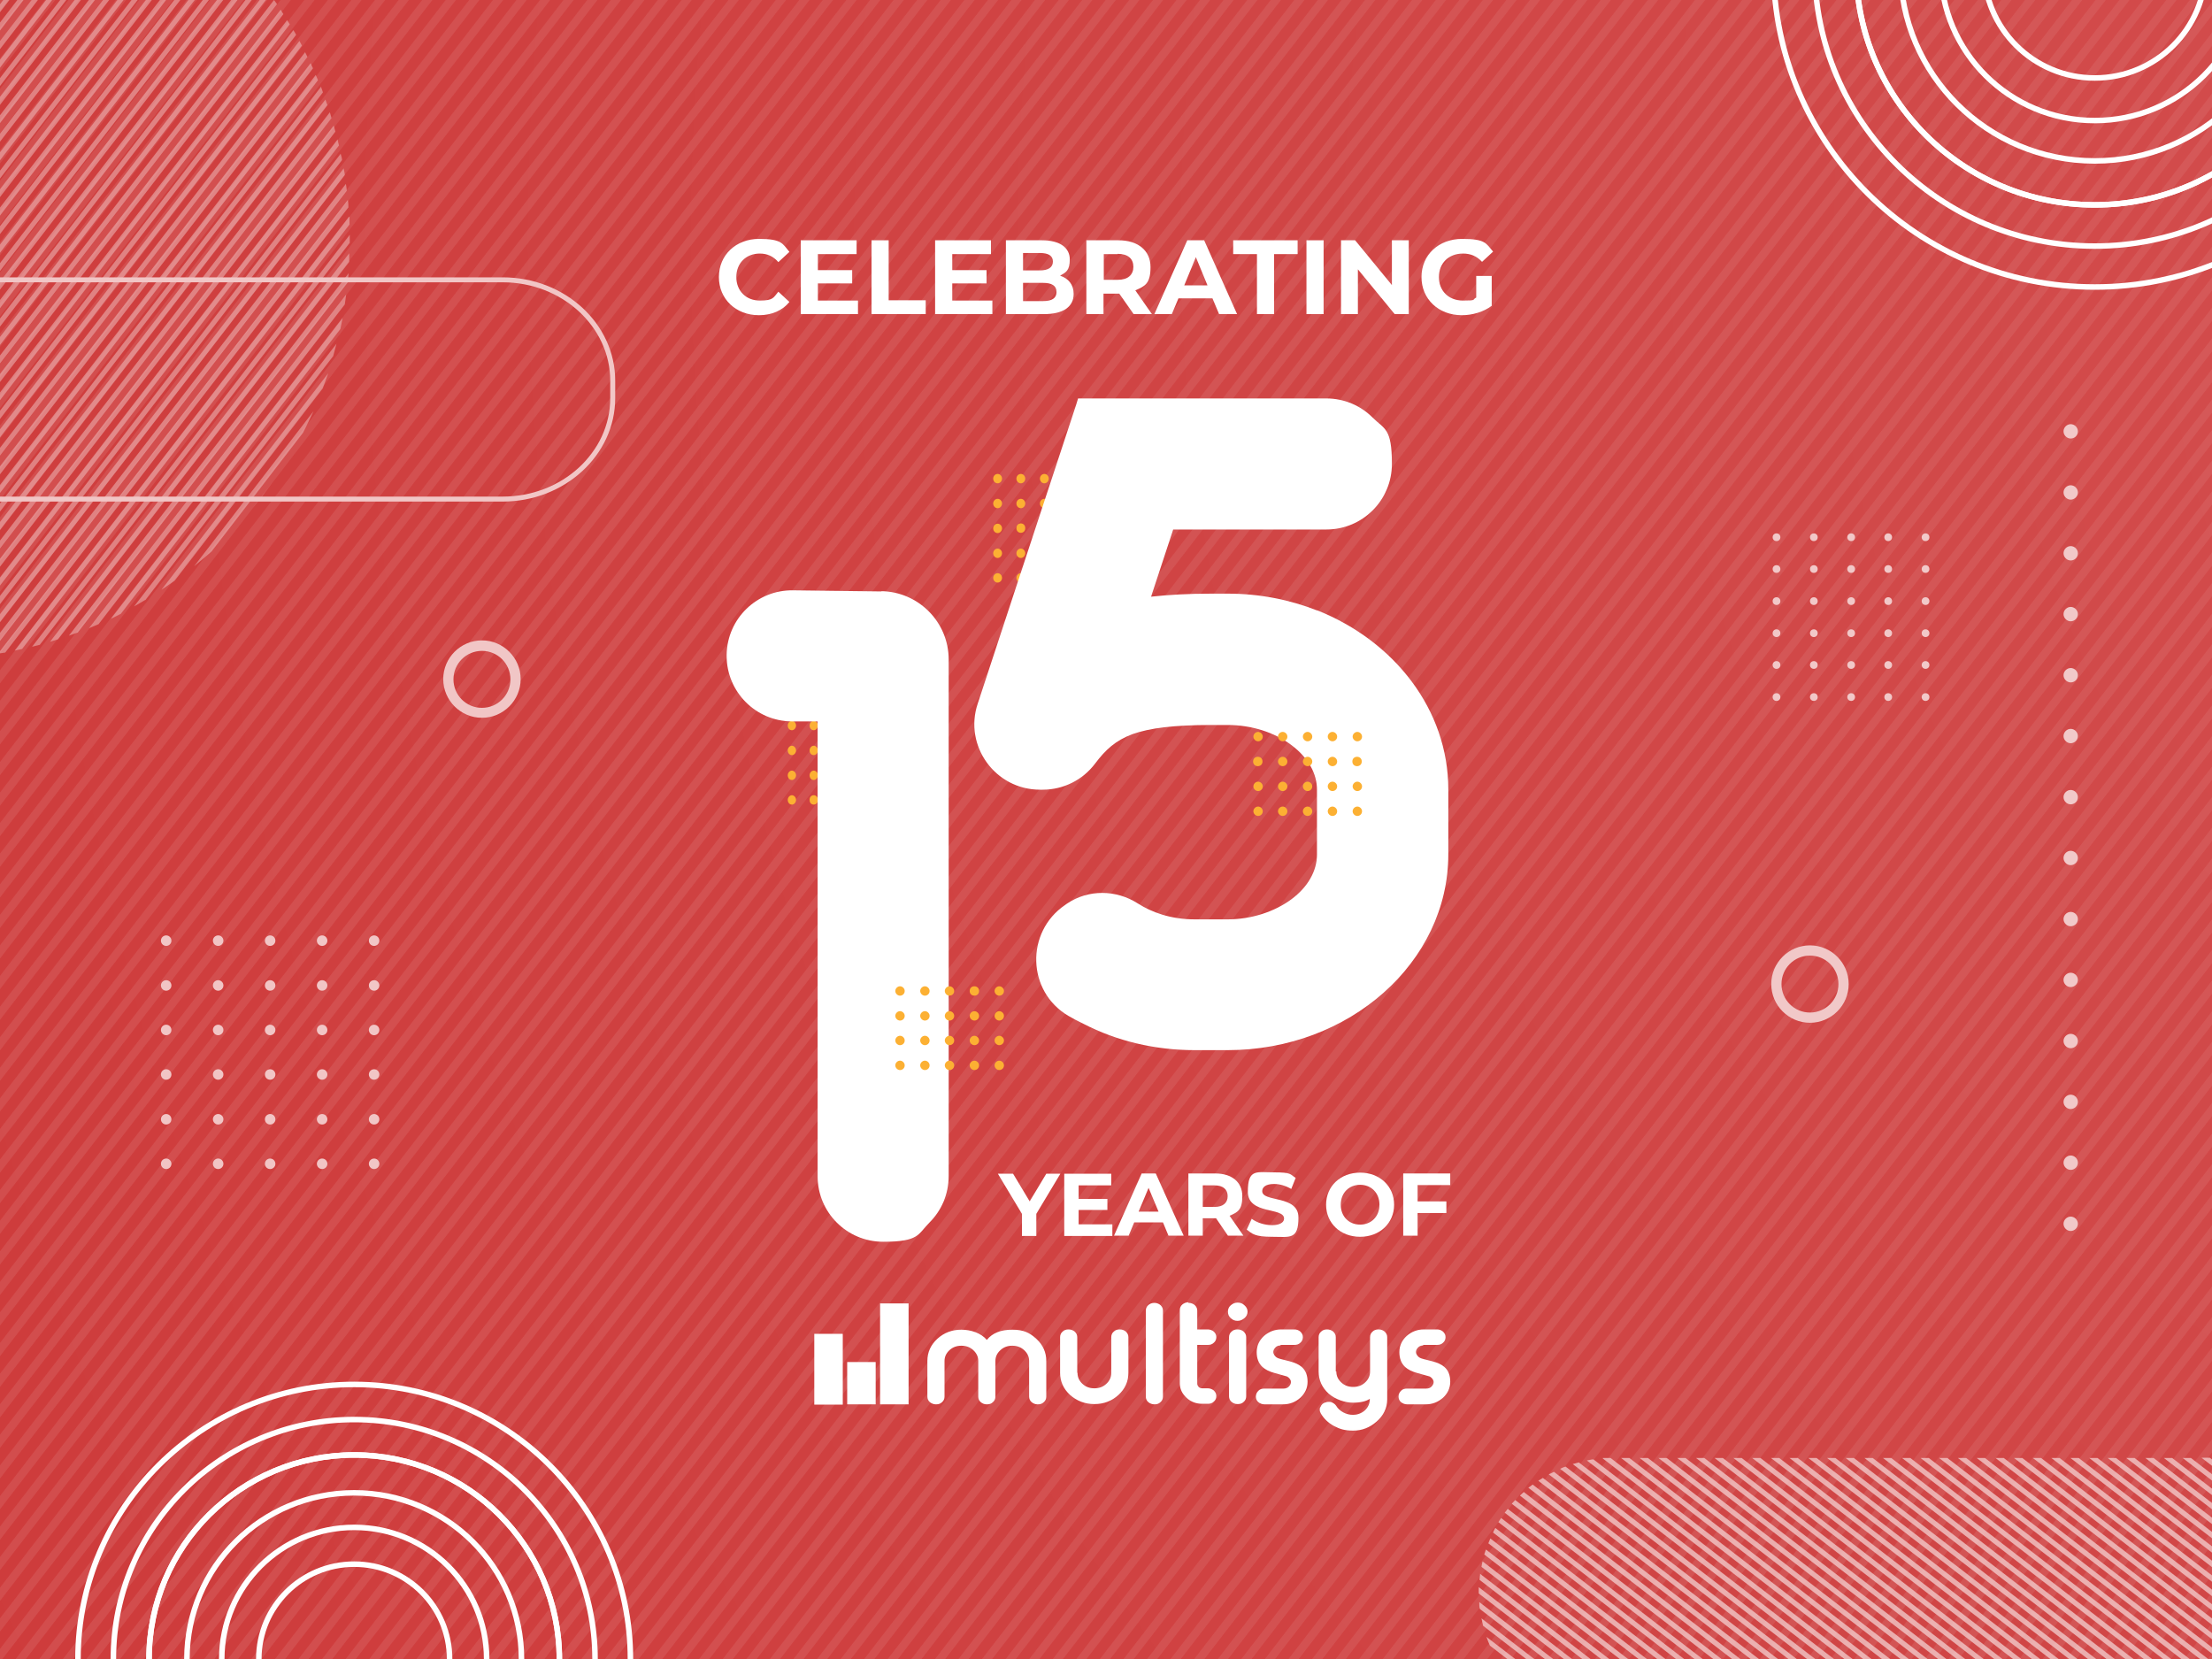 <?xml version="1.0" encoding="UTF-8"?>
<svg id="Layer_1" xmlns="http://www.w3.org/2000/svg" xmlns:xlink="http://www.w3.org/1999/xlink" version="1.1" viewBox="0 0 800 600">
  <rect x="0" y="0" width="800" height="600" fill="#333333" stroke="none"/>
  <!-- Generator: Adobe Illustrator 29.2.1, SVG Export Plug-In . SVG Version: 2.1.0 Build 116)  -->
  <defs>
    <style>
      .st0, .st1 {
        fill: none;
      }

      .st2 {
        fill-rule: evenodd;
      }

      .st2, .st3, .st4, .st5 {
        fill: #fff;
      }

      .st6 {
        fill: #fcb033;
      }

      .st7 {
        fill: #de7a7a;
        mix-blend-mode: multiply;
        opacity: .4;
      }

      .st7, .st8, .st4, .st5 {
        isolation: isolate;
      }

      .st9 {
        fill: url(#radial-gradient);
      }

      .st10 {
        clip-path: url(#clippath-1);
      }

      .st11 {
        mix-blend-mode: lighten;
      }

      .st12 {
        opacity: .7;
      }

      .st13 {
        clip-path: url(#clippath);
      }

      .st1 {
        stroke: #fff;
        stroke-miterlimit: 10;
        stroke-width: 2px;
      }

      .st4 {
        opacity: .8;
      }

      .st5 {
        opacity: .5;
      }
    </style>
    <clipPath id="clippath">
      <rect class="st0" x="-10.6" y="-11.7" width="822.6" height="622"/>
    </clipPath>
    <clipPath id="clippath-1">
      <rect class="st0" x="-564.5" y="-24.1" width="1934.4" height="815.8"/>
    </clipPath>
    <radialGradient id="radial-gradient" cx="1105.9" cy="516" fx="1105.9" fy="516" r="1712" gradientTransform="translate(0 602.4) scale(1 -1)" gradientUnits="userSpaceOnUse">
      <stop offset="0" stop-color="#d35050"/>
      <stop offset="1" stop-color="#c33"/>
    </radialGradient>
  </defs>
  <g class="st8">
    <g id="Layer_11" data-name="Layer_1">
      <g class="st13">
        <g>
          <g class="st10">
            <g>
              <rect class="st0" x="5" y="309.1" width="789.3" height="155.5"/>
              <g>
                <rect class="st3" x="-572.3" y="-18.6" width="1937.5" height="808.6"/>
                <rect class="st9" x="-570.1" y="-18.6" width="1933.2" height="1087.4"/>
                <rect class="st0" x="-570.1" y="-18.6" width="1933.2" height="1087.4"/>
                <g class="st12">
                  <path class="st7" d="M-1661.9,1469.7h3.7L-335.5-246.7h-3.7l-1322.7,1716.3h0ZM-1653.4,1469.7h3.7L-326.9-246.7h-3.7l-1322.7,1716.3h-.1ZM-1644.9,1469.7h3.7L-318.4-246.7h-3.7l-1322.7,1716.3h-.1ZM-1636.4,1469.7h3.7L-309.9-246.7h-3.7l-1322.8,1716.3h0ZM-1627.8,1469.7h3.7L-301.4-246.7h-3.7l-1322.7,1716.3h0ZM-1619.3,1469.7h3.7L-292.8-246.7h-3.7l-1322.8,1716.3h0ZM-1610.8,1469.7h3.7L-284.3-246.7h-3.7l-1322.8,1716.3h0ZM-1602.3,1469.7h3.7L-275.8-246.7h-3.7l-1322.7,1716.3h-.1ZM-1593.7,1469.7h3.7L-267.3-246.7h-3.7l-1322.7,1716.3h0ZM-1585.2,1469.7h3.7L-258.7-246.7h-3.7l-1322.7,1716.3h0ZM-1576.7,1469.7h3.7L-250.2-246.7h-3.7l-1322.7,1716.3h0ZM-1568.2,1469.7h3.7L-241.7-246.7h-3.7l-1322.7,1716.3h0ZM-1559.6,1469.7h3.7L-233.2-246.7h-3.7l-1322.8,1716.3h.1ZM-1551.1,1469.7h3.7L-224.7-246.7h-3.7l-1322.8,1716.3h.1ZM-1542.6,1469.7h3.7L-216.1-246.7h-3.7l-1322.8,1716.3h0ZM-1534.1,1469.7h3.7L-207.6-246.7h-3.7l-1322.7,1716.3h0ZM-1525.5,1469.7h3.7L-199.1-246.7h-3.7l-1322.7,1716.3h0ZM-1517,1469.7h3.7L-190.6-246.7h-3.7l-1322.7,1716.3h0ZM-1508.5,1469.7h3.7L-182-246.7h-3.7l-1322.7,1716.3h-.1ZM-1500,1469.7h3.7L-173.5-246.7h-3.7l-1322.8,1716.3h0ZM-1491.4,1469.7h3.7L-165-246.7h-3.7l-1322.8,1716.3h0ZM-1482.9,1469.7h3.7L-156.5-246.7h-3.7l-1322.8,1716.3h0ZM-1474.4,1469.7h3.7L-147.9-246.7h-3.7l-1322.8,1716.3h0ZM-1465.9,1469.7h3.7L-139.4-246.7h-3.7l-1322.7,1716.3h-.1ZM-1457.3,1469.7h3.7L-130.9-246.7h-3.7l-1322.7,1716.3h0ZM-1448.8,1469.7h3.7L-122.4-246.7h-3.7l-1322.7,1716.3h0ZM-1440.3,1469.7h3.7L-113.8-246.7h-3.7l-1322.8,1716.3h0ZM-1431.8,1469.7h3.7L-105.3-246.7h-3.7l-1322.7,1716.3h-.1ZM-1423.3,1469.7h3.7L-96.8-246.7h-3.7l-1322.8,1716.3h0ZM-1414.7,1469.7h3.7L-88.3-246.7h-3.7l-1322.8,1716.3h.1ZM-1406.2,1469.7h3.7L-79.7-246.7h-3.7l-1322.8,1716.3h0ZM-1397.7,1469.7h3.7L-71.2-246.7h-3.7l-1322.7,1716.3h0ZM-1389.2,1469.7h3.7L-62.7-246.7h-3.7l-1322.7,1716.3h0ZM-1380.6,1469.7h3.7L-54.2-246.7h-3.7l-1322.7,1716.3h0ZM-1372.1,1469.7h3.7L-45.6-246.7h-3.7l-1322.8,1716.3h0ZM-1363.6,1469.7h3.7L-37.1-246.7h-3.7l-1322.7,1716.3h0ZM-1355.1,1469.7h3.7L-28.6-246.7h-3.7l-1322.8,1716.3h0ZM-1346.5,1469.7h3.7L-20.1-246.7h-3.7l-1322.8,1716.3h.1ZM-1338,1469.7h3.7L-11.5-246.7h-3.7l-1322.7,1716.3h-.1ZM-1329.5,1469.7h3.7L-3-246.7h-3.7l-1322.7,1716.3h-.1ZM-1321,1469.7h3.7L5.5-246.7H1.8l-1322.7,1716.3h-.1ZM-1312.4,1469.7h3.7L14-246.7h-3.7l-1322.8,1716.3h0ZM-1303.9,1469.7h3.7L22.6-246.7h-3.7l-1322.7,1716.3h-.1ZM-1295.4,1469.7h3.7L31.1-246.7h-3.7l-1322.8,1716.3h0ZM-1286.9,1469.7h3.7L39.6-246.7h-3.7l-1322.8,1716.3h0ZM-1278.3,1469.7h3.7L48.1-246.7h-3.7l-1322.7,1716.3h0ZM-1269.8,1469.7h3.7L56.7-246.7h-3.7l-1322.8,1716.3h0ZM-1261.3,1469.7h3.7L65.2-246.7h-3.7l-1322.7,1716.3h-.1ZM-1252.8,1469.7h3.7L73.7-246.7h-3.7l-1322.7,1716.3h-.1ZM-1244.2,1469.7h3.7L82.2-246.7h-3.7l-1322.7,1716.3h0ZM-1235.7,1469.7h3.7L90.8-246.7h-3.7l-1322.8,1716.3h0ZM-1227.2,1469.7h3.7L99.3-246.7h-3.7l-1322.8,1716.3h0ZM-1218.7,1469.7h3.7L107.8-246.7h-3.7l-1322.8,1716.3h0ZM-1210.1,1469.7h3.7L116.3-246.7h-3.7l-1322.8,1716.3h.1ZM-1201.6,1469.7h3.7L124.9-246.7h-3.7l-1322.7,1716.3h0ZM-1193.1,1469.7h3.7L133.4-246.7h-3.7l-1322.7,1716.3h0ZM-1184.6,1469.7h3.7L141.9-246.7h-3.7l-1322.7,1716.3h0ZM-1176,1469.7h3.7L150.4-246.7h-3.7l-1322.8,1716.3h.1ZM-1167.5,1469.7h3.7L159-246.7h-3.7l-1322.7,1716.3h-.1ZM-1159,1469.7h3.7L167.5-246.7h-3.7l-1322.8,1716.3h0ZM-1150.5,1469.7h3.7L176-246.7h-3.7l-1322.8,1716.3h0ZM-1141.9,1469.7h3.7L184.5-246.7h-3.7l-1322.7,1716.3h0ZM-1133.4,1469.7h3.7L193.1-246.7h-3.7l-1322.8,1716.3h0ZM-1124.9,1469.7h3.7L201.6-246.7h-3.7l-1322.8,1716.3h0ZM-1116.4,1469.7h3.7L210.1-246.7h-3.7l-1322.7,1716.3h-.1ZM-1107.8,1469.7h3.7L218.6-246.7h-3.7l-1322.7,1716.3h0ZM-1099.3,1469.7h3.7L227.2-246.7h-3.7l-1322.8,1716.3h0ZM-1090.8,1469.7h3.7L235.7-246.7h-3.7l-1322.8,1716.3h0ZM-1082.3,1469.7h3.7L244.2-246.7h-3.7l-1322.8,1716.3h0ZM-1073.7,1469.7h3.7L252.7-246.7h-3.7l-1322.8,1716.3h.1ZM-1065.2,1469.7h3.7L261.3-246.7h-3.7l-1322.7,1716.3h0ZM-1056.7,1469.7h3.7L269.8-246.7h-3.7l-1322.7,1716.3h0ZM-1048.2,1469.7h3.7L278.3-246.7h-3.7l-1322.7,1716.3h0ZM-1039.6,1469.7h3.7L286.8-246.7h-3.7l-1322.8,1716.3h.1ZM-1031.1,1469.7h3.7L295.3-246.7h-3.7l-1322.7,1716.3h0ZM-1022.6,1469.7h3.7L303.9-246.7h-3.7L-1022.6,1469.7ZM-1014.1,1469.7h3.7L312.4-246.7h-3.7L-1014.1,1469.7ZM-1005.5,1469.7h3.7L320.9-246.7h-3.7L-1005.5,1469.7ZM-997,1469.7h3.7L329.4-246.7h-3.7L-997,1469.7ZM-988.5,1469.7h3.7L338-246.7h-3.7L-988.5,1469.7ZM-980,1469.7h3.7L346.5-246.7h-3.7L-980,1469.7ZM-971.4,1469.7h3.7L355-246.7h-3.7L-971.4,1469.7ZM-962.9,1469.7h3.7L363.5-246.7h-3.7L-962.9,1469.7ZM-954.4,1469.7h3.7L372.1-246.7h-3.7L-954.4,1469.7ZM-945.9,1469.7h3.7L380.6-246.7h-3.7L-945.9,1469.7ZM-937.4,1469.7h3.7L389.1-246.7h-3.7L-937.4,1469.7ZM-928.8,1469.7h3.7L397.6-246.7h-3.7L-928.8,1469.7ZM-920.3,1469.7h3.7L406.2-246.7h-3.7L-920.3,1469.7ZM-911.8,1469.7h3.7L414.7-246.7h-3.7L-911.8,1469.7ZM-903.3,1469.7h3.7L423.2-246.7h-3.7L-903.3,1469.7ZM-894.7,1469.7h3.7L431.7-246.7h-3.7L-894.7,1469.7ZM-886.2,1469.7h3.7L440.3-246.7h-3.7L-886.2,1469.7ZM-877.7,1469.7h3.7L448.8-246.7h-3.7L-877.7,1469.7ZM-869.2,1469.7h3.7L457.3-246.7h-3.7L-869.2,1469.7ZM-860.6,1469.7h3.7L465.8-246.7h-3.7L-860.6,1469.7ZM-852.1,1469.7h3.7L474.4-246.7h-3.7L-852.1,1469.7ZM-843.6,1469.7h3.7L482.9-246.7h-3.7L-843.6,1469.7ZM-835.1,1469.7h3.7L491.4-246.7h-3.7L-835.1,1469.7ZM-826.5,1469.7h3.7L499.9-246.7h-3.7L-826.5,1469.7ZM-818,1469.7h3.7L508.5-246.7h-3.7L-818,1469.7ZM-809.5,1469.7h3.7L517-246.7h-3.7L-809.5,1469.7ZM-801,1469.7h3.7L525.5-246.7h-3.7L-801,1469.7ZM-792.4,1469.7h3.7L534-246.7h-3.7L-792.4,1469.7ZM-783.9,1469.7h3.7L542.6-246.7h-3.7L-783.9,1469.7ZM-775.4,1469.7h3.7L551.1-246.7h-3.7L-775.4,1469.7ZM-766.9,1469.7h3.7L559.6-246.7h-3.7L-766.9,1469.7ZM-758.3,1469.7h3.7L568.1-246.7h-3.7L-758.3,1469.7ZM-749.8,1469.7h3.7L576.7-246.7h-3.7L-749.8,1469.7ZM-741.3,1469.7h3.7L585.2-246.7h-3.7L-741.3,1469.7ZM-732.8,1469.7h3.7L593.7-246.7h-3.7L-732.8,1469.7ZM-724.2,1469.7h3.7L602.2-246.7h-3.7L-724.2,1469.7ZM-715.7,1469.7h3.7L610.8-246.7h-3.7L-715.7,1469.7ZM-707.2,1469.7h3.7L619.3-246.7h-3.7L-707.2,1469.7ZM-698.7,1469.7h3.7L627.8-246.7h-3.7L-698.7,1469.7ZM-690.1,1469.7h3.7L636.3-246.7h-3.7L-690.1,1469.7ZM-681.6,1469.7h3.7L644.9-246.7h-3.7L-681.6,1469.7ZM-673.1,1469.7h3.7L653.4-246.7h-3.7L-673.1,1469.7ZM-664.6,1469.7h3.7L661.9-246.7h-3.7L-664.6,1469.7ZM-656,1469.7h3.7L670.4-246.7h-3.7L-656,1469.7ZM-647.5,1469.7h3.7L679-246.7h-3.7L-647.5,1469.7ZM-639,1469.7h3.7L687.5-246.7h-3.7L-639,1469.7ZM-630.5,1469.7h3.7L696-246.7h-3.7L-630.5,1469.7ZM-621.9,1469.7h3.7L704.5-246.7h-3.7L-621.9,1469.7ZM-613.4,1469.7h3.7L713.1-246.7h-3.7L-613.4,1469.7ZM-604.9,1469.7h3.7L721.6-246.7h-3.7L-604.9,1469.7ZM-596.4,1469.7h3.7L730.1-246.7h-3.7L-596.4,1469.7ZM-587.8,1469.7h3.7L738.6-246.7h-3.7L-587.8,1469.7ZM-579.3,1469.7h3.7L747.1-246.7h-3.7L-579.3,1469.7ZM-570.8,1469.7h3.7L755.7-246.7h-3.7L-570.8,1469.7ZM-562.3,1469.7h3.7L764.2-246.7h-3.7L-562.3,1469.7ZM-553.7,1469.7h3.7L772.7-246.7h-3.7L-553.7,1469.7ZM-545.2,1469.7h3.7L781.2-246.7h-3.7L-545.2,1469.7ZM-536.7,1469.7h3.7L789.8-246.7h-3.7L-536.7,1469.7ZM-528.2,1469.7h3.7L798.3-246.7h-3.7L-528.2,1469.7ZM-519.6,1469.7h3.7L806.8-246.7h-3.7L-519.6,1469.7ZM-511.1,1469.7h3.7L815.3-246.7h-3.7L-511.1,1469.7ZM-502.6,1469.7h3.7L823.9-246.7h-3.7L-502.6,1469.7ZM-494.1,1469.7h3.7L832.4-246.7h-3.7L-494.1,1469.7ZM-485.5,1469.7h3.7L840.9-246.7h-3.7L-485.5,1469.7ZM-477,1469.7h3.7L849.4-246.7h-3.7L-477,1469.7ZM-468.5,1469.7h3.7L858-246.7h-3.7L-468.5,1469.7ZM-460,1469.7h3.7L866.5-246.7h-3.7L-460,1469.7ZM-451.4,1469.7h3.7L875-246.7h-3.7L-451.4,1469.7ZM-442.9,1469.7h3.7L883.5-246.7h-3.7L-442.9,1469.7ZM-434.4,1469.7h3.7L892.1-246.7h-3.7L-434.4,1469.7ZM-425.9,1469.7h3.7L900.6-246.7h-3.7L-425.9,1469.7ZM-417.4,1469.7h3.7L909.1-246.7h-3.7L-417.4,1469.7ZM-408.8,1469.7h3.7L917.6-246.7h-3.7L-408.8,1469.7ZM-400.3,1469.7h3.7L926.2-246.7h-3.7L-400.3,1469.7ZM-391.8,1469.7h3.7L934.7-246.7h-3.7L-391.8,1469.7ZM-383.3,1469.7h3.7L943.2-246.7h-3.7L-383.3,1469.7ZM-374.7,1469.7h3.7L951.7-246.7h-3.7L-374.7,1469.7ZM-366.2,1469.7h3.7L960.3-246.7h-3.7L-366.2,1469.7ZM-357.7,1469.7h3.7L968.8-246.7h-3.7L-357.7,1469.7ZM-349.2,1469.7h3.7L977.3-246.7h-3.7L-349.2,1469.7ZM-340.6,1469.7h3.7L985.8-246.7h-3.7L-340.6,1469.7ZM-332.1,1469.7h3.7L994.4-246.7h-3.7L-332.1,1469.7ZM-323.6,1469.7h3.7L1002.9-246.7h-3.7L-323.6,1469.7ZM-315.1,1469.7h3.7L1011.4-246.7h-3.7L-315.1,1469.7ZM-306.5,1469.7h3.7L1019.9-246.7h-3.7L-306.5,1469.7ZM-298,1469.7h3.7L1028.5-246.7h-3.7L-298,1469.7ZM-289.5,1469.7h3.7L1037-246.7h-3.7L-289.5,1469.7ZM-281,1469.7h3.7L1045.5-246.7h-3.7L-281,1469.7ZM-272.4,1469.7h3.7L1054-246.7h-3.7L-272.4,1469.7ZM-263.9,1469.7h3.7L1062.6-246.7h-3.7L-263.9,1469.7ZM-255.4,1469.7h3.7L1071.1-246.7h-3.7L-255.4,1469.7ZM-246.9,1469.7h3.7L1079.6-246.7h-3.7L-246.9,1469.7ZM-238.3,1469.7h3.7L1088.1-246.7h-3.7L-238.3,1469.7ZM-229.8,1469.7h3.7L1096.7-246.7h-3.7L-229.8,1469.7ZM-221.3,1469.7h3.7L1105.2-246.7h-3.7L-221.3,1469.7ZM-212.8,1469.7h3.7L1113.7-246.7h-3.7L-212.8,1469.7ZM-204.2,1469.7h3.7L1122.2-246.7h-3.7L-204.2,1469.7ZM-195.7,1469.7h3.7L1130.8-246.7h-3.7L-195.7,1469.7ZM-187.2,1469.7h3.7L1139.3-246.7h-3.7L-187.2,1469.7ZM-178.7,1469.7h3.7L1147.8-246.7h-3.7L-178.7,1469.7ZM-170.1,1469.7h3.7L1156.3-246.7h-3.7L-170.1,1469.7ZM-161.6,1469.7h3.7L1164.9-246.7h-3.7L-161.6,1469.7ZM-153.1,1469.7h3.7L1173.4-246.7h-3.7L-153.1,1469.7ZM-144.6,1469.7h3.7L1181.9-246.7h-3.7L-144.6,1469.7ZM-136,1469.7h3.7L1190.4-246.7h-3.7L-136,1469.7ZM-127.5,1469.7h3.7L1199-246.7h-3.7L-127.5,1469.7ZM-119,1469.7h3.7L1207.5-246.7h-3.7L-119,1469.7ZM-110.5,1469.7h3.7L1216-246.7h-3.7L-110.5,1469.7ZM-101.9,1469.7h3.7L1224.5-246.7h-3.7L-101.9,1469.7ZM-93.4,1469.7h3.7L1233.1-246.7h-3.7L-93.4,1469.7ZM-84.9,1469.7h3.7L1241.6-246.7h-3.7L-84.9,1469.7ZM-76.4,1469.7h3.7L1250.1-246.7h-3.7L-76.4,1469.7ZM-67.8,1469.7h3.7L1258.6-246.7h-3.7L-67.8,1469.7ZM-59.3,1469.7h3.7L1267.1-246.7h-3.7L-59.3,1469.7ZM-50.8,1469.7h3.7L1275.7-246.7h-3.7L-50.8,1469.7ZM-42.3,1469.7h3.7L1284.2-246.7h-3.7L-42.3,1469.7ZM-33.7,1469.7h3.7L1292.7-246.7h-3.7L-33.7,1469.7ZM-25.2,1469.7h3.7L1301.2-246.7h-3.7L-25.2,1469.7ZM-16.7,1469.7h3.7L1309.8-246.7h-3.7L-16.7,1469.7ZM-8.2,1469.7h3.7L1318.3-246.7h-3.7L-8.2,1469.7ZM.4,1469.7h3.7L1326.8-246.7h-3.7L.4,1469.7ZM8.9,1469.7h3.7L1335.3-246.7h-3.7L8.9,1469.7ZM17.4,1469.7h3.7L1343.9-246.7h-3.7L17.4,1469.7ZM25.9,1469.7h3.7L1352.4-246.7h-3.7L25.9,1469.7ZM34.5,1469.7h3.7L1360.9-246.7h-3.7L34.5,1469.7ZM43,1469.7h3.7L1369.4-246.7h-3.7L43,1469.7ZM51.5,1469.7h3.7L1378-246.7h-3.7L51.5,1469.7ZM60,1469.7h3.7L1386.5-246.7h-3.7L60,1469.7ZM68.5,1469.7h3.7L1395-246.7h-3.7L68.5,1469.7ZM77.1,1469.7h3.7L1403.5-246.7h-3.7L77.1,1469.7ZM85.6,1469.7h3.7L1412.1-246.7h-3.7L85.6,1469.7ZM94.1,1469.7h3.7L1420.6-246.7h-3.7L94.1,1469.7ZM102.6,1469.7h3.7L1429.1-246.7h-3.7L102.6,1469.7ZM111.2,1469.7h3.7L1437.6-246.7h-3.7L111.2,1469.7ZM119.7,1469.7h3.7L1446.2-246.7h-3.7L119.7,1469.7ZM128.2,1469.7h3.7L1454.7-246.7h-3.7L128.2,1469.7ZM136.7,1469.7h3.7L1463.2-246.7h-3.7L136.7,1469.7ZM145.3,1469.7h3.7L1471.7-246.7h-3.7L145.3,1469.7ZM153.8,1469.7h3.7L1480.3-246.7h-3.7L153.8,1469.7ZM162.3,1469.7h3.7L1488.8-246.7h-3.7L162.3,1469.7ZM170.8,1469.7h3.7L1497.3-246.7h-3.7L170.8,1469.7ZM179.4,1469.7h3.7L1505.8-246.7h-3.7L179.4,1469.7ZM187.9,1469.7h3.7L1514.4-246.7h-3.7L187.9,1469.7ZM196.4,1469.7h3.7L1522.9-246.7h-3.7L196.4,1469.7ZM204.9,1469.7h3.7L1531.4-246.7h-3.7L204.9,1469.7ZM213.5,1469.7h3.7L1539.9-246.7h-3.7L213.5,1469.7ZM222,1469.7h3.7L1548.5-246.7h-3.7L222,1469.7ZM230.5,1469.7h3.7L1557-246.7h-3.7L230.5,1469.7ZM239,1469.7h3.7L1565.5-246.7h-3.7L239,1469.7ZM247.6,1469.7h3.7L1574-246.7h-3.7L247.6,1469.7ZM256.1,1469.7h3.7L1582.6-246.7h-3.7L256.1,1469.7ZM264.6,1469.7h3.7L1591.1-246.7h-3.7L264.6,1469.7ZM273.1,1469.7h3.7L1599.6-246.7h-3.7L273.1,1469.7ZM281.7,1469.7h3.7L1608.1-246.7h-3.7L281.7,1469.7ZM290.2,1469.7h3.7L1616.7-246.7h-3.7L290.2,1469.7ZM298.7,1469.7h3.7L1625.2-246.7h-3.7L298.7,1469.7ZM307.2,1469.7h3.7L1633.7-246.7h-3.7L307.2,1469.7ZM315.8,1469.7h3.7L1642.2-246.7h-3.7L315.8,1469.7ZM324.3,1469.7h3.7L1650.8-246.7h-3.7L324.3,1469.7ZM332.8,1469.7h3.7L1659.3-246.7h-3.7L332.8,1469.7ZM341.3,1469.7h3.7L1667.8-246.7h-3.7L341.3,1469.7ZM349.9,1469.7h3.7L1676.3-246.7h-3.7L349.9,1469.7ZM358.4,1469.7h3.7L1684.9-246.7h-3.7L358.4,1469.7ZM366.9,1469.7h3.7L1693.4-246.7h-3.7L366.9,1469.7ZM375.4,1469.7h3.7L1701.9-246.7h-3.7L375.4,1469.7ZM384,1469.7h3.7L1710.4-246.7h-3.7L384,1469.7ZM392.5,1469.7h3.7L1719-246.7h-3.7L392.5,1469.7ZM401,1469.7h3.7L1727.5-246.7h-3.7L401,1469.7ZM409.5,1469.7h3.7L1736-246.7h-3.7L409.5,1469.7ZM418.1,1469.7h3.7L1744.5-246.7h-3.7L418.1,1469.7ZM426.6,1469.7h3.7L1753-246.7h-3.7L426.6,1469.7ZM435.1,1469.7h3.7L1761.6-246.7h-3.7L435.1,1469.7ZM443.6,1469.7h3.7L1770.1-246.7h-3.7L443.6,1469.7ZM452.2,1469.7h3.7L1778.6-246.7h-3.7L452.2,1469.7ZM460.7,1469.7h3.7L1787.1-246.7h-3.7L460.7,1469.7ZM469.2,1469.7h3.7L1795.7-246.7h-3.7L469.2,1469.7ZM477.7,1469.7h3.7L1804.2-246.7h-3.7L477.7,1469.7ZM486.3,1469.7h3.7L1812.7-246.7h-3.7L486.3,1469.7ZM494.8,1469.7h3.7L1821.2-246.7h-3.7L494.8,1469.7ZM503.3,1469.7h3.7L1829.8-246.7h-3.7L503.3,1469.7ZM511.8,1469.7h3.7L1838.3-246.7h-3.7L511.8,1469.7ZM520.4,1469.7h3.7L1846.8-246.7h-3.7L520.4,1469.7ZM528.9,1469.7h3.7L1855.3-246.7h-3.7L528.9,1469.7ZM537.4,1469.7h3.7L1863.9-246.7h-3.7L537.4,1469.7ZM545.9,1469.7h3.7L1872.4-246.7h-3.7L545.9,1469.7ZM554.4,1469.7h3.7L1880.9-246.7h-3.7L554.4,1469.7ZM563,1469.7h3.7L1889.4-246.7h-3.7L563,1469.7ZM571.5,1469.7h3.7L1898-246.7h-3.7L571.5,1469.7ZM580,1469.7h3.7L1906.5-246.7h-3.7L580,1469.7ZM588.5,1469.7h3.7L1915-246.7h-3.7L588.5,1469.7ZM597.1,1469.7h3.7L1923.5-246.7h-3.7L597.1,1469.7ZM605.6,1469.7h3.7L1932.1-246.7h-3.7L605.6,1469.7ZM614.1,1469.7h3.7L1940.6-246.7h-3.7L614.1,1469.7ZM622.6,1469.7h3.7L1949.1-246.7h-3.7L622.6,1469.7ZM631.2,1469.7h3.7L1957.6-246.7h-3.7L631.2,1469.7ZM639.7,1469.7h3.7L1966.2-246.7h-3.7L639.7,1469.7ZM648.2,1469.7h3.7L1974.7-246.7h-3.7L648.2,1469.7ZM656.7,1469.7h3.7L1983.2-246.7h-3.7L656.7,1469.7ZM665.3,1469.7h3.7L1991.7-246.7h-3.7L665.3,1469.7ZM673.8,1469.7h3.7L2000.3-246.7h-3.7L673.8,1469.7ZM682.3,1469.7h3.7L2008.8-246.7h-3.7L682.3,1469.7ZM690.8,1469.7h3.7L2017.3-246.7h-3.7L690.8,1469.7ZM699.4,1469.7h3.7L2025.8-246.7h-3.7L699.4,1469.7ZM707.9,1469.7h3.7L2034.4-246.7h-3.7L707.9,1469.7ZM716.4,1469.7h3.7L2042.9-246.7h-3.7L716.4,1469.7ZM724.9,1469.7h3.7L2051.4-246.7h-3.7L724.9,1469.7ZM733.5,1469.7h3.7L2059.9-246.7h-3.7L733.5,1469.7ZM742,1469.7h3.7L2068.5-246.7h-3.7L742,1469.7ZM750.5,1469.7h3.7L2077-246.7h-3.7L750.5,1469.7ZM759,1469.7h3.7L2085.5-246.7h-3.7L759,1469.7ZM767.6,1469.7h3.7L2094-246.7h-3.7L767.6,1469.7ZM776.1,1469.7h3.7L2102.6-246.7h-3.7L776.1,1469.7ZM784.6,1469.7h3.7L2111.1-246.7h-3.7L784.6,1469.7ZM793.1,1469.7h3.7L2119.6-246.7h-3.7L793.1,1469.7ZM801.7,1469.7h3.7L2128.1-246.7h-3.7L801.7,1469.7ZM810.2,1469.7h3.7L2136.7-246.7h-3.7L810.2,1469.7ZM818.7,1469.7h3.7L2145.2-246.7h-3.7L818.7,1469.7ZM827.2,1469.7h3.7L2153.7-246.7h-3.7L827.2,1469.7ZM835.8,1469.7h3.7L2162.2-246.7h-3.7L835.8,1469.7ZM844.3,1469.7h3.7L2170.8-246.7h-3.7L844.3,1469.7ZM852.8,1469.7h3.7L2179.3-246.7h-3.7L852.8,1469.7ZM861.3,1469.7h3.7L2187.8-246.7h-3.7L861.3,1469.7ZM869.9,1469.7h3.7L2196.3-246.7h-3.7L869.9,1469.7ZM878.4,1469.7h3.7L2204.9-246.7h-3.7L878.4,1469.7ZM886.9,1469.7h3.7L2213.4-246.7h-3.7L886.9,1469.7ZM895.4,1469.7h3.7L2221.9-246.7h-3.7L895.4,1469.7ZM904,1469.7h3.7L2230.4-246.7h-3.7L904,1469.7ZM912.5,1469.7h3.7L2239-246.7h-3.7L912.5,1469.7ZM921,1469.7h3.7L2247.5-246.7h-3.7L921,1469.7ZM929.5,1469.7h3.7L2256-246.7h-3.7L929.5,1469.7ZM938.1,1469.7h3.7L2264.5-246.7h-3.7L938.1,1469.7ZM946.6,1469.7h3.7L2273-246.7h-3.7L946.6,1469.7ZM955.1,1469.7h3.7L2281.6-246.7h-3.7L955.1,1469.7ZM963.6,1469.7h3.7L2290.1-246.7h-3.7L963.6,1469.7ZM972.2,1469.7h3.7L2298.6-246.7h-3.7L972.2,1469.7ZM980.7,1469.7h3.7L2307.1-246.7h-3.7L980.7,1469.7ZM989.2,1469.7h3.7L2315.7-246.7h-3.7L989.2,1469.7ZM997.7,1469.7h3.7L2324.2-246.7h-3.7L997.7,1469.7ZM1006.3,1469.7h3.7L2332.7-246.7h-3.7L1006.3,1469.7ZM1014.8,1469.7h3.7L2341.2-246.7h-3.7L1014.8,1469.7ZM1023.3,1469.7h3.7L2349.8-246.7h-3.7L1023.3,1469.7ZM1031.8,1469.7h3.7L2358.3-246.7h-3.7l-1322.7,1716.3h-.1ZM1040.3,1469.7h3.7L2366.8-246.7h-3.7l-1322.7,1716.3h-.1ZM1048.9,1469.7h3.7L2375.3-246.7h-3.7l-1322.7,1716.3h0ZM1057.4,1469.7h3.7L2383.9-246.7h-3.7l-1322.7,1716.3h0ZM1065.9,1469.7h3.7L2392.4-246.7h-3.7l-1322.8,1716.3h0ZM1074.4,1469.7h3.7L2400.9-246.7h-3.7l-1322.7,1716.3h0ZM1083,1469.7h3.7L2409.4-246.7h-3.7l-1322.7,1716.3h0ZM1091.5,1469.7h3.7L2418-246.7h-3.7l-1322.7,1716.3h-.1ZM1100,1469.7h3.7L2426.5-246.7h-3.7l-1322.7,1716.3h-.1ZM1108.5,1469.7h3.7L2435-246.7h-3.7l-1322.7,1716.3h-.1ZM1117.1,1469.7h3.7L2443.5-246.7h-3.7l-1322.7,1716.3h0ZM1125.6,1469.7h3.7L2452.1-246.7h-3.7l-1322.7,1716.3h-.1ZM1134.1,1469.7h3.7L2460.6-246.7h-3.7l-1322.7,1716.3h-.1ZM1142.6,1469.7h3.7L2469.1-246.7h-3.7l-1322.7,1716.3h-.1ZM2473.9-246.7l-1322.7,1716.3h3.7L2477.6-246.7h-3.7Z"/>
                  <g>
                    <path class="st3" d="M751.5,156c0,1.5-1.2,2.6-2.6,2.6h0c-1.4,0-2.6-1.2-2.6-2.6h0c0-1.4,1.2-2.6,2.6-2.6h0c1.4,0,2.6,1.2,2.6,2.6h0Z"/>
                    <path class="st3" d="M751.5,178.1c0,1.4-1.2,2.6-2.6,2.6h0c-1.4,0-2.6-1.2-2.6-2.6h0c0-1.4,1.2-2.6,2.6-2.6h0c1.4,0,2.6,1.2,2.6,2.6h0Z"/>
                    <path class="st3" d="M751.5,200.1c0,1.5-1.2,2.6-2.6,2.6h0c-1.4,0-2.6-1.2-2.6-2.6h0c0-1.4,1.2-2.6,2.6-2.6h0c1.4,0,2.6,1.2,2.6,2.6h0Z"/>
                    <path class="st3" d="M751.5,222.1c0,1.4-1.2,2.6-2.6,2.6h0c-1.4,0-2.6-1.2-2.6-2.6h0c0-1.4,1.2-2.6,2.6-2.6h0c1.4,0,2.6,1.2,2.6,2.6h0Z"/>
                    <path class="st3" d="M751.5,244.2c0,1.5-1.2,2.6-2.6,2.6h0c-1.4,0-2.6-1.2-2.6-2.6h0c0-1.4,1.2-2.6,2.6-2.6h0c1.4,0,2.6,1.2,2.6,2.6h0Z"/>
                    <path class="st3" d="M751.5,266.2c0,1.4-1.2,2.6-2.6,2.6h0c-1.4,0-2.6-1.2-2.6-2.6h0c0-1.4,1.2-2.6,2.6-2.6h0c1.4,0,2.6,1.2,2.6,2.6h0Z"/>
                    <path class="st3" d="M751.5,288.3c0,1.5-1.2,2.6-2.6,2.6h0c-1.4,0-2.6-1.2-2.6-2.6h0c0-1.4,1.2-2.6,2.6-2.6h0c1.4,0,2.6,1.2,2.6,2.6h0Z"/>
                    <path class="st3" d="M751.5,310.3c0,1.4-1.2,2.6-2.6,2.6h0c-1.4,0-2.6-1.2-2.6-2.6h0c0-1.4,1.2-2.6,2.6-2.6h0c1.4,0,2.6,1.2,2.6,2.6h0Z"/>
                    <path class="st3" d="M751.5,332.4c0,1.5-1.2,2.6-2.6,2.6h0c-1.4,0-2.6-1.2-2.6-2.6h0c0-1.4,1.2-2.6,2.6-2.6h0c1.4,0,2.6,1.2,2.6,2.6h0Z"/>
                    <path class="st3" d="M751.5,354.4c0,1.4-1.2,2.6-2.6,2.6h0c-1.4,0-2.6-1.2-2.6-2.6h0c0-1.4,1.2-2.6,2.6-2.6h0c1.4,0,2.6,1.2,2.6,2.6h0Z"/>
                    <path class="st3" d="M751.5,376.5c0,1.5-1.2,2.6-2.6,2.6h0c-1.4,0-2.6-1.2-2.6-2.6h0c0-1.4,1.2-2.6,2.6-2.6h0c1.4,0,2.6,1.2,2.6,2.6h0Z"/>
                    <path class="st3" d="M751.5,398.5c0,1.4-1.2,2.6-2.6,2.6h0c-1.4,0-2.6-1.2-2.6-2.6h0c0-1.4,1.2-2.6,2.6-2.6h0c1.4,0,2.6,1.2,2.6,2.6h0Z"/>
                    <path class="st3" d="M751.5,420.5c0,1.5-1.2,2.6-2.6,2.6h0c-1.4,0-2.6-1.2-2.6-2.6h0c0-1.4,1.2-2.6,2.6-2.6h0c1.4,0,2.6,1.2,2.6,2.6h0Z"/>
                    <path class="st3" d="M751.5,442.6c0,1.4-1.2,2.6-2.6,2.6h0c-1.4,0-2.6-1.2-2.6-2.6h0c0-1.4,1.2-2.6,2.6-2.6h0c1.4,0,2.6,1.2,2.6,2.6h0Z"/>
                  </g>
                  <g class="st11">
                    <path class="st3" d="M-129.1,144v-6.3c0-20.6,18.3-37.4,40.7-37.4H181.8c22.5,0,40.7,16.8,40.7,37.4v6.3c0,20.6-18.3,37.4-40.7,37.4H-88.4c-22.5,0-40.7-16.8-40.7-37.4ZM220.7,137.7c0-19.6-17.5-35.6-38.9-35.6H-88.4c-21.4,0-38.9,15.9-38.9,35.6v6.3c0,19.6,17.5,35.6,38.9,35.6H181.8c21.4,0,38.9-15.9,38.9-35.6v-6.3h0Z"/>
                    <g>
                      <path class="st3" d="M643.9,194.3c0,.8-.6,1.4-1.4,1.4h0c-.8,0-1.4-.6-1.4-1.4h0c0-.8.6-1.4,1.4-1.4h0c.8,0,1.4.6,1.4,1.4h0Z"/>
                      <path class="st3" d="M657.4,194.3c0,.8-.6,1.4-1.4,1.4h0c-.8,0-1.4-.6-1.4-1.4h0c0-.8.6-1.4,1.4-1.4h0c.8,0,1.4.6,1.4,1.4h0Z"/>
                      <path class="st3" d="M670.9,194.3c0,.8-.6,1.4-1.4,1.4h0c-.8,0-1.4-.6-1.4-1.4h0c0-.8.6-1.4,1.4-1.4h0c.8,0,1.4.6,1.4,1.4h0Z"/>
                      <path class="st3" d="M684.3,194.3c0,.8-.6,1.4-1.4,1.4h0c-.8,0-1.4-.6-1.4-1.4h0c0-.8.6-1.4,1.4-1.4h0c.8,0,1.4.6,1.4,1.4h0Z"/>
                      <path class="st3" d="M697.8,194.3c0,.8-.6,1.4-1.4,1.4h0c-.8,0-1.4-.6-1.4-1.4h0c0-.8.6-1.4,1.4-1.4h0c.8,0,1.4.6,1.4,1.4h0Z"/>
                      <path class="st3" d="M643.9,205.8c0,.8-.6,1.4-1.4,1.4h0c-.8,0-1.4-.6-1.4-1.4h0c0-.8.6-1.4,1.4-1.4h0c.8,0,1.4.6,1.4,1.4h0Z"/>
                      <path class="st3" d="M657.4,205.8c0,.8-.6,1.4-1.4,1.4h0c-.8,0-1.4-.6-1.4-1.4h0c0-.8.6-1.4,1.4-1.4h0c.8,0,1.4.6,1.4,1.4h0Z"/>
                      <path class="st3" d="M670.9,205.8c0,.8-.6,1.4-1.4,1.4h0c-.8,0-1.4-.6-1.4-1.4h0c0-.8.6-1.4,1.4-1.4h0c.8,0,1.4.6,1.4,1.4h0Z"/>
                      <path class="st3" d="M684.3,205.8c0,.8-.6,1.4-1.4,1.4h0c-.8,0-1.4-.6-1.4-1.4h0c0-.8.6-1.4,1.4-1.4h0c.8,0,1.4.6,1.4,1.4h0Z"/>
                      <path class="st3" d="M697.8,205.8c0,.8-.6,1.4-1.4,1.4h0c-.8,0-1.4-.6-1.4-1.4h0c0-.8.6-1.4,1.4-1.4h0c.8,0,1.4.6,1.4,1.4h0Z"/>
                      <path class="st3" d="M643.9,217.4c0,.8-.6,1.4-1.4,1.4h0c-.8,0-1.4-.6-1.4-1.4h0c0-.8.6-1.4,1.4-1.4h0c.8,0,1.4.6,1.4,1.4h0Z"/>
                      <path class="st3" d="M657.4,217.4c0,.8-.6,1.4-1.4,1.4h0c-.8,0-1.4-.6-1.4-1.4h0c0-.8.6-1.4,1.4-1.4h0c.8,0,1.4.6,1.4,1.4h0Z"/>
                      <path class="st3" d="M670.9,217.4c0,.8-.6,1.4-1.4,1.4h0c-.8,0-1.4-.6-1.4-1.4h0c0-.8.6-1.4,1.4-1.4h0c.8,0,1.4.6,1.4,1.4h0Z"/>
                      <path class="st3" d="M684.3,217.4c0,.8-.6,1.4-1.4,1.4h0c-.8,0-1.4-.6-1.4-1.4h0c0-.8.6-1.4,1.4-1.4h0c.8,0,1.4.6,1.4,1.4h0Z"/>
                      <path class="st3" d="M697.8,217.4c0,.8-.6,1.4-1.4,1.4h0c-.8,0-1.4-.6-1.4-1.4h0c0-.8.6-1.4,1.4-1.4h0c.8,0,1.4.6,1.4,1.4h0Z"/>
                      <path class="st3" d="M643.9,229c0,.8-.6,1.4-1.4,1.4h0c-.8,0-1.4-.6-1.4-1.4h0c0-.8.6-1.4,1.4-1.4h0c.8,0,1.4.6,1.4,1.4h0Z"/>
                      <path class="st3" d="M657.4,229c0,.8-.6,1.4-1.4,1.4h0c-.8,0-1.4-.6-1.4-1.4h0c0-.8.6-1.4,1.4-1.4h0c.8,0,1.4.6,1.4,1.4h0Z"/>
                      <path class="st3" d="M670.9,229c0,.8-.6,1.4-1.4,1.4h0c-.8,0-1.4-.6-1.4-1.4h0c0-.8.6-1.4,1.4-1.4h0c.8,0,1.4.6,1.4,1.4h0Z"/>
                      <path class="st3" d="M684.3,229c0,.8-.6,1.4-1.4,1.4h0c-.8,0-1.4-.6-1.4-1.4h0c0-.8.6-1.4,1.4-1.4h0c.8,0,1.4.6,1.4,1.4h0Z"/>
                      <path class="st3" d="M697.8,229c0,.8-.6,1.4-1.4,1.4h0c-.8,0-1.4-.6-1.4-1.4h0c0-.8.6-1.4,1.4-1.4h0c.8,0,1.4.6,1.4,1.4h0Z"/>
                      <path class="st3" d="M643.9,240.5c0,.8-.6,1.4-1.4,1.4h0c-.8,0-1.4-.6-1.4-1.4h0c0-.8.6-1.4,1.4-1.4h0c.8,0,1.4.6,1.4,1.4h0Z"/>
                      <path class="st3" d="M657.4,240.5c0,.8-.6,1.4-1.4,1.4h0c-.8,0-1.4-.6-1.4-1.4h0c0-.8.6-1.4,1.4-1.4h0c.8,0,1.4.6,1.4,1.4h0Z"/>
                      <path class="st3" d="M670.9,240.5c0,.8-.6,1.4-1.4,1.4h0c-.8,0-1.4-.6-1.4-1.4h0c0-.8.6-1.4,1.4-1.4h0c.8,0,1.4.6,1.4,1.4h0Z"/>
                      <path class="st3" d="M684.3,240.5c0,.8-.6,1.4-1.4,1.4h0c-.8,0-1.4-.6-1.4-1.4h0c0-.8.6-1.4,1.4-1.4h0c.8,0,1.4.6,1.4,1.4h0Z"/>
                      <path class="st3" d="M697.8,240.5c0,.8-.6,1.4-1.4,1.4h0c-.8,0-1.4-.6-1.4-1.4h0c0-.8.6-1.4,1.4-1.4h0c.8,0,1.4.6,1.4,1.4h0Z"/>
                      <path class="st3" d="M643.9,252.1c0,.8-.6,1.4-1.4,1.4h0c-.8,0-1.4-.6-1.4-1.4h0c0-.8.6-1.4,1.4-1.4h0c.8,0,1.4.6,1.4,1.4h0Z"/>
                      <path class="st3" d="M657.4,252.1c0,.8-.6,1.4-1.4,1.4h0c-.8,0-1.4-.6-1.4-1.4h0c0-.8.6-1.4,1.4-1.4h0c.8,0,1.4.6,1.4,1.4h0Z"/>
                      <path class="st3" d="M670.9,252.1c0,.8-.6,1.4-1.4,1.4h0c-.8,0-1.4-.6-1.4-1.4h0c0-.8.6-1.4,1.4-1.4h0c.8,0,1.4.6,1.4,1.4h0Z"/>
                      <path class="st3" d="M684.3,252.1c0,.8-.6,1.4-1.4,1.4h0c-.8,0-1.4-.6-1.4-1.4h0c0-.8.6-1.4,1.4-1.4h0c.8,0,1.4.6,1.4,1.4h0Z"/>
                      <path class="st3" d="M697.8,252.1c0,.8-.6,1.4-1.4,1.4h0c-.8,0-1.4-.6-1.4-1.4h0c0-.8.6-1.4,1.4-1.4h0c.8,0,1.4.6,1.4,1.4h0Z"/>
                    </g>
                    <g>
                      <path class="st3" d="M62,340.2c0,1.1-.9,1.9-1.9,1.9h0c-1.1,0-1.9-.9-1.9-1.9h0c0-1.1.9-1.9,1.9-1.9h0c1.1,0,1.9.9,1.9,1.9h0Z"/>
                      <path class="st3" d="M80.8,340.2c0,1.1-.9,1.9-1.9,1.9h0c-1.1,0-1.9-.9-1.9-1.9h0c0-1.1.9-1.9,1.9-1.9h0c1.1,0,1.9.9,1.9,1.9h0Z"/>
                      <path class="st3" d="M99.6,340.2c0,1.1-.9,1.9-1.9,1.9h0c-1.1,0-1.9-.9-1.9-1.9h0c0-1.1.9-1.9,1.9-1.9h0c1.1,0,1.9.9,1.9,1.9h0Z"/>
                      <path class="st3" d="M118.4,340.2c0,1.1-.9,1.9-1.9,1.9h0c-1.1,0-1.9-.9-1.9-1.9h0c0-1.1.9-1.9,1.9-1.9h0c1.1,0,1.9.9,1.9,1.9h0Z"/>
                      <path class="st3" d="M137.2,340.2c0,1.1-.9,1.9-1.9,1.9h0c-1.1,0-1.9-.9-1.9-1.9h0c0-1.1.9-1.9,1.9-1.9h0c1.1,0,1.9.9,1.9,1.9h0Z"/>
                      <path class="st3" d="M62,356.4c0,1.1-.9,1.9-1.9,1.9h0c-1.1,0-1.9-.9-1.9-1.9h0c0-1.1.9-1.9,1.9-1.9h0c1.1,0,1.9.9,1.9,1.9h0Z"/>
                      <path class="st3" d="M80.8,356.4c0,1.1-.9,1.9-1.9,1.9h0c-1.1,0-1.9-.9-1.9-1.9h0c0-1.1.9-1.9,1.9-1.9h0c1.1,0,1.9.9,1.9,1.9h0Z"/>
                      <path class="st3" d="M99.6,356.4c0,1.1-.9,1.9-1.9,1.9h0c-1.1,0-1.9-.9-1.9-1.9h0c0-1.1.9-1.9,1.9-1.9h0c1.1,0,1.9.9,1.9,1.9h0Z"/>
                      <path class="st3" d="M118.4,356.4c0,1.1-.9,1.9-1.9,1.9h0c-1.1,0-1.9-.9-1.9-1.9h0c0-1.1.9-1.9,1.9-1.9h0c1.1,0,1.9.9,1.9,1.9h0Z"/>
                      <path class="st3" d="M137.2,356.4c0,1.1-.9,1.9-1.9,1.9h0c-1.1,0-1.9-.9-1.9-1.9h0c0-1.1.9-1.9,1.9-1.9h0c1.1,0,1.9.9,1.9,1.9h0Z"/>
                      <path class="st3" d="M62,372.5c0,1.1-.9,1.9-1.9,1.9h0c-1.1,0-1.9-.9-1.9-1.9h0c0-1.1.9-1.9,1.9-1.9h0c1.1,0,1.9.9,1.9,1.9h0Z"/>
                      <path class="st3" d="M80.8,372.5c0,1.1-.9,1.9-1.9,1.9h0c-1.1,0-1.9-.9-1.9-1.9h0c0-1.1.9-1.9,1.9-1.9h0c1.1,0,1.9.9,1.9,1.9h0Z"/>
                      <path class="st3" d="M99.6,372.5c0,1.1-.9,1.9-1.9,1.9h0c-1.1,0-1.9-.9-1.9-1.9h0c0-1.1.9-1.9,1.9-1.9h0c1.1,0,1.9.9,1.9,1.9h0Z"/>
                      <path class="st3" d="M118.4,372.5c0,1.1-.9,1.9-1.9,1.9h0c-1.1,0-1.9-.9-1.9-1.9h0c0-1.1.9-1.9,1.9-1.9h0c1.1,0,1.9.9,1.9,1.9h0Z"/>
                      <path class="st3" d="M137.2,372.5c0,1.1-.9,1.9-1.9,1.9h0c-1.1,0-1.9-.9-1.9-1.9h0c0-1.1.9-1.9,1.9-1.9h0c1.1,0,1.9.9,1.9,1.9h0Z"/>
                      <path class="st3" d="M62,388.6c0,1.1-.9,1.9-1.9,1.9h0c-1.1,0-1.9-.9-1.9-1.9h0c0-1.1.9-1.9,1.9-1.9h0c1.1,0,1.9.9,1.9,1.9h0Z"/>
                      <path class="st3" d="M80.8,388.6c0,1.1-.9,1.9-1.9,1.9h0c-1.1,0-1.9-.9-1.9-1.9h0c0-1.1.9-1.9,1.9-1.9h0c1.1,0,1.9.9,1.9,1.9h0Z"/>
                      <path class="st3" d="M99.6,388.6c0,1.1-.9,1.9-1.9,1.9h0c-1.1,0-1.9-.9-1.9-1.9h0c0-1.1.9-1.9,1.9-1.9h0c1.1,0,1.9.9,1.9,1.9h0Z"/>
                      <path class="st3" d="M118.4,388.6c0,1.1-.9,1.9-1.9,1.9h0c-1.1,0-1.9-.9-1.9-1.9h0c0-1.1.9-1.9,1.9-1.9h0c1.1,0,1.9.9,1.9,1.9h0Z"/>
                      <path class="st3" d="M137.2,388.6c0,1.1-.9,1.9-1.9,1.9h0c-1.1,0-1.9-.9-1.9-1.9h0c0-1.1.9-1.9,1.9-1.9h0c1.1,0,1.9.9,1.9,1.9h0Z"/>
                      <path class="st3" d="M62,404.8c0,1.1-.9,1.9-1.9,1.9h0c-1.1,0-1.9-.9-1.9-1.9h0c0-1.1.9-1.9,1.9-1.9h0c1.1,0,1.9.9,1.9,1.9h0Z"/>
                      <path class="st3" d="M80.8,404.8c0,1.1-.9,1.9-1.9,1.9h0c-1.1,0-1.9-.9-1.9-1.9h0c0-1.1.9-1.9,1.9-1.9h0c1.1,0,1.9.9,1.9,1.9h0Z"/>
                      <path class="st3" d="M99.6,404.8c0,1.1-.9,1.9-1.9,1.9h0c-1.1,0-1.9-.9-1.9-1.9h0c0-1.1.9-1.9,1.9-1.9h0c1.1,0,1.9.9,1.9,1.9h0Z"/>
                      <path class="st3" d="M118.4,404.8c0,1.1-.9,1.9-1.9,1.9h0c-1.1,0-1.9-.9-1.9-1.9h0c0-1.1.9-1.9,1.9-1.9h0c1.1,0,1.9.9,1.9,1.9h0Z"/>
                      <path class="st3" d="M137.2,404.8c0,1.1-.9,1.9-1.9,1.9h0c-1.1,0-1.9-.9-1.9-1.9h0c0-1.1.9-1.9,1.9-1.9h0c1.1,0,1.9.9,1.9,1.9h0Z"/>
                      <path class="st3" d="M62,420.9c0,1.1-.9,1.9-1.9,1.9h0c-1.1,0-1.9-.9-1.9-1.9h0c0-1.1.9-1.9,1.9-1.9h0c1.1,0,1.9.9,1.9,1.9h0Z"/>
                      <path class="st3" d="M80.8,420.9c0,1.1-.9,1.9-1.9,1.9h0c-1.1,0-1.9-.9-1.9-1.9h0c0-1.1.9-1.9,1.9-1.9h0c1.1,0,1.9.9,1.9,1.9h0Z"/>
                      <path class="st3" d="M99.6,420.9c0,1.1-.9,1.9-1.9,1.9h0c-1.1,0-1.9-.9-1.9-1.9h0c0-1.1.9-1.9,1.9-1.9h0c1.1,0,1.9.9,1.9,1.9h0Z"/>
                      <path class="st3" d="M118.4,420.9c0,1.1-.9,1.9-1.9,1.9h0c-1.1,0-1.9-.9-1.9-1.9h0c0-1.1.9-1.9,1.9-1.9h0c1.1,0,1.9.9,1.9,1.9h0Z"/>
                      <path class="st3" d="M137.2,420.9c0,1.1-.9,1.9-1.9,1.9h0c-1.1,0-1.9-.9-1.9-1.9h0c0-1.1.9-1.9,1.9-1.9h0c1.1,0,1.9.9,1.9,1.9h0Z"/>
                    </g>
                    <path class="st4" d="M573.9,528.2l124.5,96h3l-125.1-96.4c-.8,0-1.6.3-2.4.4ZM633.7,527.3l125.7,96.9h3l-125.7-96.9h-3ZM579.7,527.5l125.5,96.7h3l-125.7-96.9c-.9,0-1.9,0-2.8,0h0ZM556.3,535.5l115.1,88.7h3l-116.4-89.7c-.5.3-1.1.7-1.6,1h0ZM560.1,533.2l118.1,91h3l-119.2-91.9c-.6.3-1.2.6-1.8.9h0ZM564.2,531.2l120.7,93h3l-121.7-93.8c-.7.2-1.3.5-1.9.8h0ZM626.9,527.3l125.7,96.9h3l-125.7-96.9h-3ZM620.1,527.3l125.7,96.9h3l-125.7-96.9h-3ZM613.4,527.3l125.7,96.9h3l-125.7-96.9h-3ZM552.8,538.1l111.7,86.1h3l-113.2-87.3c-.5.4-1,.8-1.5,1.1h0ZM606.6,527.3l125.7,96.9h3l-125.7-96.9h-3ZM593,527.3l125.7,96.9h3l-125.7-96.9h-3ZM586.3,527.3l125.7,96.9h3l-125.7-96.9h-3ZM599.8,527.3l125.7,96.9h3l-125.7-96.9h-3ZM568.8,529.5l122.9,94.7h3l-123.7-95.3c-.7.2-1.4.4-2.2.6ZM535.2,581.9l54.9,42.3h3l-58.1-44.8c0,.8,0,1.7.2,2.5h0ZM536.4,588l46.9,36.2h3l-50.5-38.9c.2.9.4,1.9.6,2.8h0ZM535,571.3l68.6,52.9h3l-71.3-55c0,.7-.2,1.4-.2,2.1h0ZM535.7,566.6l74.7,57.6h3l-77.2-59.5c-.2.6-.3,1.3-.4,2h0ZM538.9,595.2l36.9,28.5c1.1.2,2.3.3,3.5.4l-41.7-32.1c.4,1.1.8,2.2,1.3,3.3h0ZM544.4,604.6l20.9,16.1c1.7.7,3.4,1.3,5.2,1.8l-29.2-22.5c.9,1.6,1.9,3.1,3,4.6h0ZM541.9,550.5l95.6,73.7h3l-97.6-75.2c-.3.5-.7,1-1,1.5ZM544.2,547.1l100,77.1h3l-101.9-78.5c-.4.5-.7.9-1.1,1.4ZM549.7,540.9l108.1,83.3h3l-109.7-84.6c-.5.4-.9.8-1.3,1.2h0ZM546.8,543.9l104.2,80.3h3l-106-81.7c-.4.4-.8.9-1.2,1.3h0ZM539.9,554.2l90.8,70h3l-92.9-71.6c-.3.5-.6,1.1-.8,1.6h0ZM536.8,562.2l80.4,62h3l-82.8-63.8c-.2.6-.4,1.2-.6,1.8h0ZM538.2,558.1l85.8,66.1h3l-88-67.8c-.2.6-.5,1.1-.7,1.7h0ZM859.5,584.2l-73.9-56.9h-3l76.4,58.9c0-.7.3-1.3.4-2h0ZM857.1,592.9l-85.1-65.6h-3l87.3,67.3c.2-.6.5-1.2.7-1.7h0ZM858.5,588.7l-79.6-61.4h-3l82.1,63.2c.2-.6.4-1.2.5-1.9h0ZM855.5,596.8l-90.2-69.5h-3l92.3,71.1c.3-.5.6-1.1.8-1.6h.1ZM845.8,610.2l-107.6-82.9h-3l109.2,84.2c.4-.4.9-.8,1.3-1.3h0ZM848.6,607.2l-103.7-79.9h-3l105.4,81.2c.4-.4.8-.9,1.2-1.4h0ZM860.1,579.5l-67.7-52.2h-3l70.5,54.3c0-.7.2-1.4.2-2.1ZM853.5,600.5l-94.9-73.2h-3l96.9,74.7c.3-.5.7-1,1-1.5ZM851.2,603.9l-99.4-76.6h-3l101.3,78.1c.4-.5.7-1,1.1-1.4h0ZM849.3,545.1l-17.4-13.4c-1.9-.9-3.8-1.6-5.9-2.2l26.9,20.7c-1.1-1.8-2.3-3.5-3.6-5.1ZM858.4,562.5l-45.7-35.2h-3l49.4,38.1c-.2-1-.4-1.9-.7-2.8h0ZM640.5,527.3l125.7,96.9h3l-125.7-96.9h-3ZM859.7,568.8l-53.8-41.5h-3l57.1,44c0-.8-.2-1.7-.3-2.5ZM855.7,555.2l-35.2-27.1c-1.2-.2-2.4-.4-3.6-.5l40.3,31c-.4-1.1-.9-2.3-1.4-3.4h0ZM860.3,575.7v-1.4l-61.1-47.1h-3l64,49.3v-.9h0ZM534.8,575.7v.6l62,47.8h3l-65-50.1v1.6h0ZM667.5,527.3l125.7,96.9h3l-125.7-96.9h-3ZM660.8,527.3l125.7,96.9h3l-125.7-96.9h-3ZM674.3,527.3l125.7,96.9h3l-125.7-96.9h-3ZM684,527.3h-3l125.7,96.9h3l-125.7-96.9ZM842.7,613.1l-111.3-85.8h-3l112.8,86.9c.5-.4,1-.8,1.5-1.2h0ZM654,527.3l125.7,96.9h3l-125.7-96.9h-3ZM647.2,527.3l125.7,96.9h3l-125.7-96.9h-3ZM835.5,618l-117.6-90.7h-3l118.9,91.6c.6-.3,1.2-.6,1.7-.9h0ZM839.3,615.6l-114.6-88.3h-3l116,89.4c.5-.3,1.1-.7,1.6-1.1h0ZM816.3,624l-125.4-96.7h-3l125.7,96.8c.9,0,1.8,0,2.7-.2h0ZM831.4,620l-120.3-92.7h-3l121.4,93.5c.6-.3,1.3-.5,1.9-.8h0ZM821.9,623.1l-124.3-95.8h-3l124.9,96.3c.8,0,1.6-.3,2.4-.4h0ZM826.9,621.8l-122.6-94.5h-3l123.4,95.1c.7-.2,1.4-.4,2.1-.6h0Z"/>
                    <path class="st3" d="M174.3,259.6c-7.7,0-14-6.3-14-14s6.3-14,14-14,14,6.3,14,14-6.3,14-14,14ZM174.3,235.4c-5.7,0-10.3,4.6-10.3,10.3s4.6,10.3,10.3,10.3,10.3-4.6,10.3-10.3-4.6-10.3-10.3-10.3Z"/>
                    <path class="st3" d="M654.6,369.9c-7.7,0-14-6.3-14-14s6.3-14,14-14,14,6.3,14,14-6.3,14-14,14ZM654.6,345.6c-5.7,0-10.3,4.6-10.3,10.3s4.6,10.3,10.3,10.3,10.3-4.6,10.3-10.3-4.6-10.3-10.3-10.3Z"/>
                    <path class="st5" d="M101.5,3.5L-73.4,230.5c.6.2,1.2.4,1.8.6L102.5,5.1c-.3-.5-.7-1-1-1.6ZM103.9,7.2L-69.3,231.8c.6.2,1.2.4,1.8.5L104.8,8.8c-.3-.5-.7-1.1-1-1.6h0ZM99.1,0L-77.5,229.1c.6.2,1.2.4,1.8.6L100.2,1.5c-.4-.5-.7-1-1.1-1.5ZM110.4,18.8L-56.4,235.1c.6.1,1.3.3,1.9.4L111.2,20.6c-.3-.6-.6-1.2-.9-1.8h.1ZM112.3,22.9L-51.9,236c.7.1,1.3.2,2,.3L113.2,24.7c-.3-.6-.6-1.2-.8-1.8h0ZM106.1,10.9L-65.1,233c.6.2,1.2.3,1.9.5L107.1,12.6c-.3-.6-.6-1.1-1-1.7ZM114.2,27.1L-47.3,236.8c.7,0,1.4.2,2,.3L115,29c-.3-.6-.5-1.3-.8-1.9ZM116,31.5L-42.6,237.4c.7,0,1.4.2,2.1.2L116.8,33.4c-.2-.7-.5-1.3-.7-2h-.1ZM108.3,14.8L-60.8,234.1c.6.2,1.3.3,1.9.5L109.2,16.5c-.3-.6-.6-1.2-.9-1.7ZM74.1-27.7L-110.6,211.9c.5.3,1,.7,1.5,1L75.4-26.6c-.4-.4-.9-.8-1.3-1.2h0ZM77.1-25L-107.2,214.2c.5.3,1,.6,1.5,1L78.4-23.8c-.4-.4-.9-.8-1.3-1.2ZM71-30.4L-114,209.6c.5.3,1,.7,1.4,1L72.3-29.2c-.5-.4-.9-.8-1.4-1.1h0ZM80.1-22.2L-103.7,216.4c.5.3,1,.6,1.5.9L81.4-21c-.4-.4-.9-.8-1.3-1.3h0ZM83-19.3L-100.2,218.5c.5.3,1,.6,1.6.9L84.3-18c-.4-.4-.8-.9-1.3-1.3ZM88.7-13.3L-92.9,222.4c.5.3,1.1.5,1.6.8L89.9-11.9c-.4-.5-.8-.9-1.2-1.4ZM91.4-10.1L-89.2,224.2c.6.3,1.1.5,1.7.8L92.6-8.7c-.4-.5-.8-.9-1.2-1.4ZM96.6-3.5L-81.4,227.5c.6.2,1.1.5,1.7.7L97.7-2c-.4-.5-.7-1-1.1-1.5ZM85.9-16.3L-96.6,220.5c.5.3,1.1.6,1.6.8L87.1-15c-.4-.4-.8-.9-1.2-1.3ZM94-6.8L-85.3,225.9c.6.2,1.1.5,1.7.7L95.2-5.4c-.4-.5-.7-1-1.1-1.5h0ZM43.7,222l79.4-103c.3-1.3.5-2.6.8-4l-83.8,108.8c1.2-.6,2.4-1.2,3.6-1.8ZM21,231.2L126.3,94.7c0-1,0-2,0-3.1L18.1,232.1c1-.3,2-.6,2.9-.9h0ZM28.1,228.8l97.7-126.7c0-1.1.2-2.2.3-3.3L24.9,229.9c1-.4,2.1-.7,3.1-1.1h.1ZM52.6,217l67.9-88.2c.4-1.5.8-3,1.2-4.5l-73.2,95c1.4-.8,2.7-1.5,4-2.3h0ZM35.6,225.8l89.1-115.7c.2-1.2.3-2.4.5-3.6l-93,120.7c1.1-.5,2.2-.9,3.3-1.4h.1ZM67.8-32.9L-117.2,207.1c.5.4.9.7,1.4,1.1L69.2-31.8c-.5-.4-.9-.7-1.4-1.1ZM98.4,174.7l-6.9,8.9c2.4-2.9,4.7-5.9,6.9-8.9ZM76.7,199.2l32.9-42.7c1.3-2.6,2.6-5.2,3.8-7.8l-43.2,56.1c2.2-1.8,4.4-3.7,6.6-5.6h0ZM117.7,36L-37.8,237.8c.7,0,1.4.1,2.1.2L118.4,38c-.2-.7-.5-1.3-.7-2ZM63.1,210.1l53.6-69.6c.7-1.8,1.3-3.6,2-5.5l-60.3,78.3c1.6-1.1,3.2-2.2,4.8-3.3h0ZM120.7,45.4L-27.9,238.3h2.2L121.3,47.6c-.2-.7-.4-1.4-.6-2.2ZM122.1,50.4L-22.8,238.4h2.3L122.6,52.6c-.2-.7-.4-1.5-.5-2.2ZM123.2,55.6L-17.5,238.2c.8,0,1.6,0,2.4-.1L123.7,57.9c0-.8-.3-1.5-.5-2.3ZM119.3,40.6L-32.9,238.2h2.2L119.9,42.7c-.2-.7-.4-1.4-.6-2.1ZM125.1,66.5L-6.5,237.3c.8-.1,1.7-.2,2.5-.3L125.4,69c0-.8-.2-1.7-.3-2.5ZM125.8,72.3L-.7,236.4c.9-.1,1.7-.3,2.6-.4L126,75c0-.9,0-1.7-.2-2.6h0ZM126.5,84.9L11.6,233.9c.9-.2,1.9-.5,2.8-.7L126.5,87.8v-2.9ZM124.3,60.9L-12.1,237.8c.8,0,1.6-.1,2.4-.2L124.7,63.3c0-.8-.3-1.6-.4-2.4ZM126.2,78.4L5.3,235.3c.9-.2,1.8-.4,2.7-.6L126.4,81.2c0-.9,0-1.8,0-2.8h-.1ZM-48.3-62.9l-127.5,165.4c0,.8.2,1.7.3,2.5L-45.8-63.2c-.8,0-1.7.2-2.5.4h0ZM-54.2-61.8l-122,158.3c0,.9.1,1.8.2,2.7L-51.6-62.3c-.9.2-1.8.3-2.6.5ZM-60.4-60.5l-116.1,150.6v2.8L-57.7-61.1c-.9.2-1.8.4-2.7.6ZM-42.5-63.7L-175.1,108.3c.1.8.2,1.6.4,2.4L-40.1-63.9c-.8,0-1.6.2-2.5.3h0ZM-66.9-58.8l-109.6,142.3v3L-64-59.6c-1,.3-1.9.5-2.9.8ZM-21.2-64.6l-149.4,193.8c.2.7.4,1.4.6,2.1L-19-64.5h-2.2ZM-25-64.7h-1.3L-171.9,124.3c.2.7.4,1.4.6,2.2L-24.1-64.7h-1,.1ZM-16.2-64.4l-152.9,198.4c.2.7.4,1.4.7,2L-14.1-64.3c-.7,0-1.4,0-2.1,0ZM-37-64.2L-174.2,113.8c.1.8.3,1.6.4,2.3L-34.6-64.4c-.8,0-1.6,0-2.4.2ZM-31.6-64.5L-173.1,119.1c.2.8.3,1.5.5,2.3L-29.3-64.6h-2.3ZM-106.4-41l-63.1,81.8c-.5,1.6-1,3.2-1.4,4.8L-102.1-43.6c-1.4.8-2.9,1.7-4.3,2.6ZM-117.6-33.1l-47.1,61.1c-.8,2-1.6,4-2.4,6l54.7-71c-1.8,1.3-3.5,2.6-5.2,3.9ZM-134.4-18l-20.1,26c-2.1,3.4-4,6.9-5.9,10.5l34.6-44.9c-3,2.7-5.9,5.5-8.7,8.4h.1ZM50.8-44.3l-183.4,237.9,1.3,1.3L52.3-43.4l-1.5-.9ZM-80.9-54l-94.6,122.8c-.1,1.1-.3,2.3-.4,3.4L-77.7-55.3c-1.1.4-2.1.8-3.2,1.2h0ZM-97-46.5l-75.4,97.8c-.3,1.4-.6,2.7-.9,4.1L-93.2-48.5c-1.3.6-2.5,1.3-3.8,2ZM-73.7-56.7l-102.5,133c0,1.1-.1,2.1-.2,3.2L-70.7-57.7c-1,.3-2,.6-3,1ZM-88.6-50.7l-85.7,111.2c-.2,1.2-.4,2.5-.6,3.7L-85.1-52.3c-1.2.5-2.3,1-3.4,1.5h0ZM36-51.9l-179.6,233.1c.4.5.8,1,1.1,1.4L37.7-51.1c-.6-.3-1.1-.5-1.7-.7h0ZM28.1-55.1l-176.9,229.5c.4.5.7,1,1.1,1.5L29.9-54.4c-.6-.2-1.2-.4-1.7-.7h0ZM39.8-50.1l-180.8,234.5c.4.5.8.9,1.2,1.4L41.4-49.3c-.5-.3-1.1-.5-1.6-.8ZM32.1-53.5l-178.3,231.4c.4.5.7,1,1.1,1.5L33.8-52.8c-.6-.2-1.1-.5-1.7-.7ZM43.5-48.3l-181.8,235.9c.4.5.8.9,1.2,1.4L45.1-47.5c-.5-.3-1.1-.6-1.6-.8ZM64.5-35.4L-120.4,204.6c.5.4.9.7,1.4,1.1L65.9-34.3c-.5-.4-1-.7-1.4-1.1ZM61.2-37.7L-123.6,202c.5.4.9.8,1.4,1.1L62.6-36.7c-.5-.3-1-.7-1.5-1h.1ZM57.8-40L-126.6,199.3c.4.4.9.8,1.3,1.2L59.3-39c-.5-.3-1-.7-1.5-1ZM54.3-42.2l-184,238.7c.4.4.9.8,1.3,1.2L55.8-41.3c-.5-.3-1-.6-1.5-.9ZM47.2-46.4l-182.7,237c.4.4.8.9,1.2,1.3L48.8-45.5c-.5-.3-1-.6-1.6-.9ZM24.1-56.5l-175.3,227.4c.3.5.7,1,1.1,1.6L25.9-55.9c-.6-.2-1.2-.4-1.8-.6ZM2.7-62.1l-164.7,213.7c.3.6.6,1.2.9,1.8L4.6-61.7c-.7,0-1.3-.3-2-.4h.1ZM7.1-61.2l-167.2,216.9c.3.6.6,1.2.9,1.7L9.1-60.8c-.6,0-1.3-.3-1.9-.4h-.1ZM-1.9-62.9l-162.1,210.3c.3.6.5,1.2.8,1.9L.1-62.6c-.7,0-1.3-.2-2-.3ZM-11.3-64l-156.2,202.6c.2.7.5,1.3.7,2L-9.2-63.8c-.7,0-1.4,0-2.1-.2ZM-6.6-63.5l-159.2,206.6c.3.6.5,1.3.8,1.9L-4.5-63.3c-.7,0-1.4-.2-2-.3h0ZM20-57.9l-173.5,225.1c.3.5.7,1.1,1,1.6L21.8-57.3c-.6-.2-1.2-.4-1.8-.6ZM15.8-59.1l-171.6,222.6c.3.5.6,1.1,1,1.7L17.6-58.6c-.6-.2-1.2-.4-1.8-.5ZM11.5-60.2l-169.5,219.9c.3.6.6,1.1.9,1.7L13.4-59.7c-.6-.2-1.3-.3-1.9-.5Z"/>
                  </g>
                </g>
              </g>
              <path class="st0" d="M124.3,292.5c60.5,320.6-162.3,504.2-162.3,504.2l416.4,4.4s-63-333.2-100.5-507.9c-13.5-62.8-168.7-80.9-153.6-.7h0Z"/>
            </g>
          </g>
          <g>
            <ellipse class="st1" cx="757.6" cy="-11.7" rx="86.3" ry="85.8"/>
            <path class="st1" d="M757.6,103.8c64.1,0,116.2-51.8,116.2-115.5s-52.1-115.5-116.2-115.5-116.2,51.8-116.2,115.5,52.1,115.5,116.2,115.5Z"/>
            <path class="st1" d="M757.6,89c55.8,0,101.3-45.2,101.3-100.7s-45.4-100.7-101.3-100.7-101.3,45.2-101.3,100.7,45.4,100.7,101.3,100.7Z"/>
            <ellipse class="st1" cx="757.6" cy="-11.7" rx="86.3" ry="85.8"/>
            <ellipse class="st1" cx="757.6" cy="-11.7" rx="70.3" ry="69.9"/>
            <ellipse class="st1" cx="757.6" cy="-11.7" rx="55.7" ry="55.3"/>
            <ellipse class="st1" cx="757.6" cy="-11.7" rx="40.1" ry="39.9"/>
          </g>
          <g>
            <ellipse class="st1" cx="128.1" cy="600" rx="74.2" ry="73.8"/>
            <path class="st1" d="M128.1,699.3c55.1,0,99.9-44.6,99.9-99.3s-44.8-99.3-99.9-99.3-99.9,44.6-99.9,99.3,44.8,99.3,99.9,99.3Z"/>
            <path class="st1" d="M128.1,686.6c48,0,87.1-38.8,87.1-86.6s-39.1-86.6-87.1-86.6-87.1,38.8-87.1,86.6,39.1,86.6,87.1,86.6Z"/>
            <ellipse class="st1" cx="128.1" cy="600" rx="74.2" ry="73.8"/>
            <ellipse class="st1" cx="128.1" cy="600" rx="60.5" ry="60.1"/>
            <ellipse class="st1" cx="128.1" cy="600" rx="47.9" ry="47.6"/>
            <ellipse class="st1" cx="128.1" cy="600" rx="34.5" ry="34.3"/>
          </g>
          <g>
            <g>
              <path class="st3" d="M260,100.2c0-8,6.2-13.8,14.5-13.8s8.5,1.7,11,4.7l-4,3.7c-1.8-2.1-4-3.1-6.7-3.1-5,0-8.5,3.5-8.5,8.5s3.5,8.5,8.5,8.5,4.9-1.1,6.7-3.2l4,3.7c-2.5,3.1-6.4,4.8-11,4.8-8.3,0-14.5-5.8-14.5-13.8Z"/>
              <path class="st3" d="M310.3,108.6v5h-20.7v-26.7h20.2v5h-14v5.8h12.4v4.8h-12.4v6.2h14.5Z"/>
              <path class="st3" d="M315.2,86.9h6.2v21.7h13.4v5h-19.6v-26.7Z"/>
              <path class="st3" d="M358.9,108.6v5h-20.7v-26.7h20.2v5h-14v5.8h12.4v4.8h-12.4v6.2h14.5Z"/>
              <path class="st3" d="M388.3,106.3c0,4.6-3.7,7.3-10.7,7.3h-13.8v-26.7h13c6.7,0,10.1,2.8,10.1,6.9s-1.4,4.7-3.5,5.9c3,1,4.9,3.2,4.9,6.6ZM370,91.5v6.3h6.1c3,0,4.7-1.1,4.7-3.2s-1.6-3.1-4.7-3.1c0,0-6.1,0-6.1,0ZM382.1,105.6c0-2.3-1.7-3.3-4.9-3.3h-7.2v6.6h7.2c3.2,0,4.9-1,4.9-3.3Z"/>
              <path class="st3" d="M410,113.6l-5.2-7.4h-5.7v7.4h-6.2v-26.7h11.6c7.1,0,11.6,3.7,11.6,9.7s-2,6.9-5.5,8.4l6,8.6h-6.6,0ZM404.2,91.9h-5v9.3h5c3.8,0,5.7-1.8,5.7-4.7s-1.9-4.7-5.7-4.7h0Z"/>
              <path class="st3" d="M438.6,107.9h-12.4l-2.4,5.7h-6.3l11.9-26.7h6.1l11.9,26.7h-6.5l-2.4-5.7h0ZM436.7,103.2l-4.2-10.2-4.2,10.2h8.5,0Z"/>
              <path class="st3" d="M454.5,91.9h-8.5v-5h23.3v5h-8.5v21.7h-6.2v-21.7h0Z"/>
              <path class="st3" d="M472.5,86.9h6.2v26.7h-6.2v-26.7Z"/>
              <path class="st3" d="M509.5,86.9v26.7h-5.1l-13.3-16.2v16.2h-6.1v-26.7h5.1l13.3,16.2v-16.2s6.1,0,6.1,0Z"/>
              <path class="st3" d="M533.9,99.8h5.6v10.8c-2.9,2.2-7,3.4-10.8,3.4-8.4,0-14.6-5.8-14.6-13.8s6.2-13.8,14.7-13.8,8.6,1.6,11.2,4.6l-4,3.7c-1.9-2.1-4.2-3-6.9-3-5.2,0-8.7,3.5-8.7,8.5s3.5,8.5,8.7,8.5,3.2-.3,4.8-1.1c0,0,0-7.8,0-7.8Z"/>
            </g>
            <g>
              <g>
                <path class="st3" d="M374.8,439v8h-5.2v-8l-8.7-14.5h5.5l6,10,6-10h5.1l-8.7,14.5h0Z"/>
                <path class="st3" d="M402.3,442.8v4.2h-17.4v-22.5h17v4.2h-11.8v4.9h10.4v4h-10.4v5.2h12.2,0Z"/>
                <path class="st3" d="M420.6,442.1h-10.4l-2,4.8h-5.3l10-22.5h5.1l10.1,22.5h-5.5l-2-4.8h0ZM419,438.2l-3.6-8.6-3.6,8.6h7.2Z"/>
                <path class="st3" d="M444.1,446.9l-4.3-6.3h-4.8v6.3h-5.2v-22.5h9.7c6,0,9.8,3.1,9.8,8.2s-1.7,5.8-4.6,7.1l5,7.2h-5.6ZM439.2,428.7h-4.2v7.8h4.2c3.2,0,4.8-1.5,4.8-3.9s-1.6-3.9-4.8-3.9Z"/>
                <path class="st3" d="M450.9,444.7l1.8-3.9c1.9,1.4,4.7,2.3,7.4,2.3s4.3-1,4.3-2.4c0-4.2-13.1-1.3-13.1-9.7s3.1-7,9.5-7,5.7.7,7.8,2l-1.6,4c-2.1-1.2-4.2-1.8-6.2-1.8-3.1,0-4.3,1.2-4.3,2.6,0,4.1,13.1,1.3,13.1,9.5s-3.1,7-9.5,7-7.2-1.1-9.2-2.6h0Z"/>
                <path class="st3" d="M479.6,435.7c0-6.7,5.2-11.6,12.3-11.6s12.3,4.9,12.3,11.6-5.2,11.6-12.3,11.6-12.3-4.9-12.3-11.6ZM498.9,435.7c0-4.3-3-7.2-7-7.2s-7,2.9-7,7.2,3,7.2,7,7.2,7-2.9,7-7.2Z"/>
                <path class="st3" d="M512.7,428.6v5.9h10.4v4.2h-10.4v8.2h-5.2v-22.5h17v4.2h-11.8Z"/>
              </g>
              <g>
                <g>
                  <g>
                    <g>
                      <path class="st6" d="M310.3,255.2c-.9,0-1.5-.8-1.5-1.7s.7-1.7,1.5-1.7,1.5.8,1.5,1.7-.7,1.7-1.5,1.7Z"/>
                      <path class="st6" d="M310.3,264.1c-.9,0-1.5-.8-1.5-1.7s.7-1.7,1.5-1.7,1.5.8,1.5,1.7-.7,1.7-1.5,1.7Z"/>
                      <path class="st6" d="M310.3,273.1c-.9,0-1.5-.8-1.5-1.7s.7-1.7,1.5-1.7,1.5.8,1.5,1.7-.7,1.7-1.5,1.7Z"/>
                      <path class="st6" d="M310.3,282.1c-.9,0-1.5-.8-1.5-1.7s.7-1.7,1.5-1.7,1.5.8,1.5,1.7-.7,1.7-1.5,1.7Z"/>
                      <path class="st6" d="M310.3,291c-.9,0-1.5-.8-1.5-1.7s.7-1.7,1.5-1.7,1.5.8,1.5,1.7-.7,1.7-1.5,1.7Z"/>
                    </g>
                    <g>
                      <path class="st6" d="M302.3,255.2c-.9,0-1.5-.8-1.5-1.7s.7-1.7,1.5-1.7,1.5.8,1.5,1.7-.7,1.7-1.5,1.7Z"/>
                      <path class="st6" d="M302.3,264.1c-.9,0-1.5-.8-1.5-1.7s.7-1.7,1.5-1.7,1.5.8,1.5,1.7-.7,1.7-1.5,1.7Z"/>
                      <path class="st6" d="M302.3,273.1c-.9,0-1.5-.8-1.5-1.7s.7-1.7,1.5-1.7,1.5.8,1.5,1.7-.7,1.7-1.5,1.7Z"/>
                      <path class="st6" d="M302.3,282.1c-.9,0-1.5-.8-1.5-1.7s.7-1.7,1.5-1.7,1.5.8,1.5,1.7-.7,1.7-1.5,1.7Z"/>
                      <path class="st6" d="M302.3,291c-.9,0-1.5-.8-1.5-1.7s.7-1.7,1.5-1.7,1.5.8,1.5,1.7-.7,1.7-1.5,1.7Z"/>
                    </g>
                    <g>
                      <ellipse class="st6" cx="294.3" cy="253.4" rx="1.5" ry="1.7"/>
                      <path class="st6" d="M294.3,264.1c-.9,0-1.5-.8-1.5-1.7s.7-1.7,1.5-1.7,1.5.8,1.5,1.7-.7,1.7-1.5,1.7Z"/>
                      <path class="st6" d="M294.3,273.1c-.9,0-1.5-.8-1.5-1.7s.7-1.7,1.5-1.7,1.5.8,1.5,1.7-.7,1.7-1.5,1.7Z"/>
                      <path class="st6" d="M294.3,282.1c-.9,0-1.5-.8-1.5-1.7s.7-1.7,1.5-1.7,1.5.8,1.5,1.7-.7,1.7-1.5,1.7Z"/>
                      <ellipse class="st6" cx="294.3" cy="289.3" rx="1.5" ry="1.7"/>
                    </g>
                    <g>
                      <path class="st6" d="M286.4,255.2c-.9,0-1.5-.8-1.5-1.7s.7-1.7,1.5-1.7,1.5.8,1.5,1.7-.7,1.7-1.5,1.7Z"/>
                      <path class="st6" d="M286.4,264.1c-.9,0-1.5-.8-1.5-1.7s.7-1.7,1.5-1.7,1.5.8,1.5,1.7-.7,1.7-1.5,1.7Z"/>
                      <path class="st6" d="M286.4,273.1c-.9,0-1.5-.8-1.5-1.7s.7-1.7,1.5-1.7,1.5.8,1.5,1.7-.7,1.7-1.5,1.7Z"/>
                      <path class="st6" d="M286.4,282.1c-.9,0-1.5-.8-1.5-1.7s.7-1.7,1.5-1.7,1.5.8,1.5,1.7-.7,1.7-1.5,1.7Z"/>
                      <path class="st6" d="M286.4,291c-.9,0-1.5-.8-1.5-1.7s.7-1.7,1.5-1.7,1.5.8,1.5,1.7-.7,1.7-1.5,1.7Z"/>
                    </g>
                  </g>
                  <path class="st3" d="M318.8,213.9l-32-.4c-13-.2-23.8,10.2-24,23.3v.4c0,13,10.5,23.6,23.5,23.7h9.4v106.6h0v57.9c0,13.1,10.6,23.7,23.7,23.7s12.5-2.7,16.8-7,6.9-10.2,6.9-16.8v-57.9h0v-128.9c0-13.5-10.9-24.5-24.4-24.7h.1Z"/>
                  <g>
                    <g>
                      <path class="st6" d="M327.2,358.4c0,1-.8,1.7-1.7,1.7s-1.7-.8-1.7-1.7.8-1.7,1.7-1.7,1.7.8,1.7,1.7Z"/>
                      <path class="st6" d="M336.2,358.4c0,1-.8,1.7-1.7,1.7s-1.7-.8-1.7-1.7.8-1.7,1.7-1.7,1.7.8,1.7,1.7Z"/>
                      <path class="st6" d="M345.1,358.4c0,1-.8,1.7-1.7,1.7s-1.7-.8-1.7-1.7.8-1.7,1.7-1.7,1.7.8,1.7,1.7Z"/>
                      <circle class="st6" cx="352.4" cy="358.4" r="1.7"/>
                      <path class="st6" d="M363.1,358.4c0,1-.8,1.7-1.7,1.7s-1.7-.8-1.7-1.7.8-1.7,1.7-1.7,1.7.8,1.7,1.7Z"/>
                    </g>
                    <g>
                      <path class="st6" d="M327.2,367.4c0,1-.8,1.7-1.7,1.7s-1.7-.8-1.7-1.7.8-1.7,1.7-1.7,1.7.8,1.7,1.7Z"/>
                      <path class="st6" d="M336.2,367.4c0,1-.8,1.7-1.7,1.7s-1.7-.8-1.7-1.7.8-1.7,1.7-1.7,1.7.8,1.7,1.7Z"/>
                      <path class="st6" d="M345.1,367.4c0,1-.8,1.7-1.7,1.7s-1.7-.8-1.7-1.7.8-1.7,1.7-1.7,1.7.8,1.7,1.7Z"/>
                      <path class="st6" d="M354.1,367.4c0,1-.8,1.7-1.7,1.7s-1.7-.8-1.7-1.7.8-1.7,1.7-1.7,1.7.8,1.7,1.7Z"/>
                      <path class="st6" d="M363.1,367.4c0,1-.8,1.7-1.7,1.7s-1.7-.8-1.7-1.7.8-1.7,1.7-1.7,1.7.8,1.7,1.7Z"/>
                    </g>
                    <g>
                      <path class="st6" d="M327.2,376.3c0,1-.8,1.7-1.7,1.7s-1.7-.8-1.7-1.7.8-1.7,1.7-1.7,1.7.8,1.7,1.7Z"/>
                      <path class="st6" d="M336.2,376.3c0,1-.8,1.7-1.7,1.7s-1.7-.8-1.7-1.7.8-1.7,1.7-1.7,1.7.8,1.7,1.7Z"/>
                      <path class="st6" d="M345.1,376.3c0,1-.8,1.7-1.7,1.7s-1.7-.8-1.7-1.7.8-1.7,1.7-1.7,1.7.8,1.7,1.7Z"/>
                      <path class="st6" d="M354.1,376.3c0,1-.8,1.7-1.7,1.7s-1.7-.8-1.7-1.7.8-1.7,1.7-1.7,1.7.8,1.7,1.7Z"/>
                      <path class="st6" d="M363.1,376.3c0,1-.8,1.7-1.7,1.7s-1.7-.8-1.7-1.7.8-1.7,1.7-1.7,1.7.8,1.7,1.7Z"/>
                    </g>
                    <g>
                      <path class="st6" d="M327.2,385.3c0,1-.8,1.7-1.7,1.7s-1.7-.8-1.7-1.7.8-1.7,1.7-1.7,1.7.8,1.7,1.7Z"/>
                      <path class="st6" d="M336.2,385.3c0,1-.8,1.7-1.7,1.7s-1.7-.8-1.7-1.7.8-1.7,1.7-1.7,1.7.8,1.7,1.7Z"/>
                      <path class="st6" d="M345.1,385.3c0,1-.8,1.7-1.7,1.7s-1.7-.8-1.7-1.7.8-1.7,1.7-1.7,1.7.8,1.7,1.7Z"/>
                      <path class="st6" d="M354.1,385.3c0,1-.8,1.7-1.7,1.7s-1.7-.8-1.7-1.7.8-1.7,1.7-1.7,1.7.8,1.7,1.7Z"/>
                      <path class="st6" d="M363.1,385.3c0,1-.8,1.7-1.7,1.7s-1.7-.8-1.7-1.7.8-1.7,1.7-1.7,1.7.8,1.7,1.7Z"/>
                    </g>
                  </g>
                </g>
                <g>
                  <g>
                    <g>
                      <path class="st6" d="M386.1,174.8c-.9,0-1.6-.8-1.6-1.7s.7-1.7,1.6-1.7,1.6.8,1.6,1.7-.7,1.7-1.6,1.7Z"/>
                      <path class="st6" d="M386.1,183.8c-.9,0-1.6-.8-1.6-1.7s.7-1.7,1.6-1.7,1.6.8,1.6,1.7-.7,1.7-1.6,1.7Z"/>
                      <path class="st6" d="M386.1,192.8c-.9,0-1.6-.8-1.6-1.7s.7-1.7,1.6-1.7,1.6.8,1.6,1.7-.7,1.7-1.6,1.7Z"/>
                      <path class="st6" d="M386.1,201.8c-.9,0-1.6-.8-1.6-1.7s.7-1.7,1.6-1.7,1.6.8,1.6,1.7-.7,1.7-1.6,1.7Z"/>
                      <path class="st6" d="M386.1,210.7c-.9,0-1.6-.8-1.6-1.7s.7-1.7,1.6-1.7,1.6.8,1.6,1.7-.7,1.7-1.6,1.7Z"/>
                    </g>
                    <g>
                      <path class="st6" d="M377.7,174.8c-.9,0-1.6-.8-1.6-1.7s.7-1.7,1.6-1.7,1.6.8,1.6,1.7-.7,1.7-1.6,1.7Z"/>
                      <path class="st6" d="M377.7,183.8c-.9,0-1.6-.8-1.6-1.7s.7-1.7,1.6-1.7,1.6.8,1.6,1.7-.7,1.7-1.6,1.7Z"/>
                      <path class="st6" d="M377.7,192.8c-.9,0-1.6-.8-1.6-1.7s.7-1.7,1.6-1.7,1.6.8,1.6,1.7-.7,1.7-1.6,1.7Z"/>
                      <path class="st6" d="M377.7,201.8c-.9,0-1.6-.8-1.6-1.7s.7-1.7,1.6-1.7,1.6.8,1.6,1.7-.7,1.7-1.6,1.7Z"/>
                      <path class="st6" d="M377.7,210.7c-.9,0-1.6-.8-1.6-1.7s.7-1.7,1.6-1.7,1.6.8,1.6,1.7-.7,1.7-1.6,1.7Z"/>
                    </g>
                    <g>
                      <path class="st6" d="M369.2,174.8c-.9,0-1.6-.8-1.6-1.7s.7-1.7,1.6-1.7,1.6.8,1.6,1.7-.7,1.7-1.6,1.7Z"/>
                      <path class="st6" d="M369.2,183.8c-.9,0-1.6-.8-1.6-1.7s.7-1.7,1.6-1.7,1.6.8,1.6,1.7-.7,1.7-1.6,1.7Z"/>
                      <ellipse class="st6" cx="369.2" cy="191" rx="1.6" ry="1.7"/>
                      <path class="st6" d="M369.2,201.8c-.9,0-1.6-.8-1.6-1.7s.7-1.7,1.6-1.7,1.6.8,1.6,1.7-.7,1.7-1.6,1.7Z"/>
                      <path class="st6" d="M369.2,210.7c-.9,0-1.6-.8-1.6-1.7s.7-1.7,1.6-1.7,1.6.8,1.6,1.7-.7,1.7-1.6,1.7Z"/>
                    </g>
                    <g>
                      <path class="st6" d="M360.8,174.8c-.9,0-1.6-.8-1.6-1.7s.7-1.7,1.6-1.7,1.6.8,1.6,1.7-.7,1.7-1.6,1.7Z"/>
                      <path class="st6" d="M360.8,183.8c-.9,0-1.6-.8-1.6-1.7s.7-1.7,1.6-1.7,1.6.8,1.6,1.7-.7,1.7-1.6,1.7Z"/>
                      <path class="st6" d="M360.8,192.8c-.9,0-1.6-.8-1.6-1.7s.7-1.7,1.6-1.7,1.6.8,1.6,1.7-.7,1.7-1.6,1.7Z"/>
                      <path class="st6" d="M360.8,201.8c-.9,0-1.6-.8-1.6-1.7s.7-1.7,1.6-1.7,1.6.8,1.6,1.7-.7,1.7-1.6,1.7Z"/>
                      <path class="st6" d="M360.8,210.7c-.9,0-1.6-.8-1.6-1.7s.7-1.7,1.6-1.7,1.6.8,1.6,1.7-.7,1.7-1.6,1.7Z"/>
                    </g>
                  </g>
                  <path class="st3" d="M476.4,220.8c-9.9-3.9-20.8-6.1-32.3-6.1h-6c-8.3,0-15.4.4-21.8,1.1l8-24.3h55.4c13.1,0,23.7-10.6,23.7-23.7s-2.7-12.5-7-16.8-10.2-6.9-16.8-6.9h-89.7l-.7,2.3-14.9,45.2-20.7,62.9c-5.1,15.3,6.4,31.1,22.5,31.1h1c7.5,0,14.5-3.5,19-9.5,3.7-4.9,7.3-8.3,13.5-10.6,6.2-2.2,14.9-3.3,28.5-3.3h5.9c8.5,0,16.9,2.6,23.1,7.3,6,4.5,9.2,10.2,9.2,16.1v23.5c0,5.9-3.3,11.7-9.2,16.1-6.2,4.6-14.6,7.3-23.1,7.3h-11.9c-8.8,0-15.6-2.6-20.5-5.7-7.9-5.1-18-5.2-25.7,0l-.7.5c-14.4,9.8-13.8,31.3,1.2,40.1,1.7,1,3.6,2,5.5,2.9,12,6.2,25.8,9.5,40.2,9.5h11.9c44,0,79.8-31.8,79.8-70.8v-23.5c0-28.8-19.5-53.7-47.5-64.8h.1Z"/>
                  <g>
                    <g>
                      <path class="st6" d="M456.7,266.4c0,1-.8,1.7-1.7,1.7s-1.7-.8-1.7-1.7.8-1.7,1.7-1.7,1.7.8,1.7,1.7Z"/>
                      <path class="st6" d="M465.6,266.4c0,1-.8,1.7-1.7,1.7s-1.7-.8-1.7-1.7.8-1.7,1.7-1.7,1.7.8,1.7,1.7Z"/>
                      <path class="st6" d="M474.6,266.4c0,1-.8,1.7-1.7,1.7s-1.7-.8-1.7-1.7.8-1.7,1.7-1.7,1.7.8,1.7,1.7Z"/>
                      <path class="st6" d="M483.6,266.4c0,1-.8,1.7-1.7,1.7s-1.7-.8-1.7-1.7.8-1.7,1.7-1.7,1.7.8,1.7,1.7Z"/>
                      <path class="st6" d="M492.6,266.4c0,1-.8,1.7-1.7,1.7s-1.7-.8-1.7-1.7.8-1.7,1.7-1.7,1.7.8,1.7,1.7Z"/>
                    </g>
                    <g>
                      <circle class="st6" cx="454.9" cy="275.4" r="1.7"/>
                      <path class="st6" d="M465.6,275.4c0,1-.8,1.7-1.7,1.7s-1.7-.8-1.7-1.7.8-1.7,1.7-1.7,1.7.8,1.7,1.7Z"/>
                      <path class="st6" d="M474.6,275.4c0,1-.8,1.7-1.7,1.7s-1.7-.8-1.7-1.7.8-1.7,1.7-1.7,1.7.8,1.7,1.7Z"/>
                      <path class="st6" d="M483.6,275.4c0,1-.8,1.7-1.7,1.7s-1.7-.8-1.7-1.7.8-1.7,1.7-1.7,1.7.8,1.7,1.7Z"/>
                      <circle class="st6" cx="490.8" cy="275.4" r="1.7"/>
                    </g>
                    <g>
                      <path class="st6" d="M456.7,284.4c0,1-.8,1.7-1.7,1.7s-1.7-.8-1.7-1.7.8-1.7,1.7-1.7,1.7.8,1.7,1.7Z"/>
                      <path class="st6" d="M465.6,284.4c0,1-.8,1.7-1.7,1.7s-1.7-.8-1.7-1.7.8-1.7,1.7-1.7,1.7.8,1.7,1.7Z"/>
                      <path class="st6" d="M474.6,284.4c0,1-.8,1.7-1.7,1.7s-1.7-.8-1.7-1.7.8-1.7,1.7-1.7,1.7.8,1.7,1.7Z"/>
                      <path class="st6" d="M483.6,284.4c0,1-.8,1.7-1.7,1.7s-1.7-.8-1.7-1.7.8-1.7,1.7-1.7,1.7.8,1.7,1.7Z"/>
                      <path class="st6" d="M492.6,284.4c0,1-.8,1.7-1.7,1.7s-1.7-.8-1.7-1.7.8-1.7,1.7-1.7,1.7.8,1.7,1.7Z"/>
                    </g>
                    <g>
                      <path class="st6" d="M456.7,293.4c0,1-.8,1.7-1.7,1.7s-1.7-.8-1.7-1.7.8-1.7,1.7-1.7,1.7.8,1.7,1.7Z"/>
                      <path class="st6" d="M465.6,293.4c0,1-.8,1.7-1.7,1.7s-1.7-.8-1.7-1.7.8-1.7,1.7-1.7,1.7.8,1.7,1.7Z"/>
                      <path class="st6" d="M474.6,293.4c0,1-.8,1.7-1.7,1.7s-1.7-.8-1.7-1.7.8-1.7,1.7-1.7,1.7.8,1.7,1.7Z"/>
                      <path class="st6" d="M483.6,293.4c0,1-.8,1.7-1.7,1.7s-1.7-.8-1.7-1.7.8-1.7,1.7-1.7,1.7.8,1.7,1.7Z"/>
                      <path class="st6" d="M492.6,293.4c0,1-.8,1.7-1.7,1.7s-1.7-.8-1.7-1.7.8-1.7,1.7-1.7,1.7.8,1.7,1.7Z"/>
                    </g>
                  </g>
                </g>
              </g>
              <g>
                <path class="st2" d="M341.6,505.1c0,.8-.3,1.5-.9,2-.6.6-1.3.8-2.2.8h0c-.8,0-1.6-.3-2.2-.8s-.9-1.2-.9-2v-12.9c0-3.1,1.2-5.8,3.6-8s5.3-3.3,8.7-3.3,7.1,1.2,9.2,3.7c2-2.5,5.1-3.7,9.2-3.7s6.3,1.1,8.7,3.3c2.4,2.2,3.6,4.9,3.6,8v12.9c0,.8-.3,1.5-.9,2-.6.6-1.3.8-2.2.8h0c-.9,0-1.6-.3-2.2-.8s-.9-1.2-.9-2v-12.9c0-1.5-.6-2.8-1.8-3.9-1.2-1.1-2.6-1.6-4.3-1.6s-3.1.5-4.3,1.6c-1.2,1.1-1.8,2.4-1.8,3.9v12.9c0,.8-.3,1.5-.9,2-.6.6-1.3.8-2.2.8h0c-.9,0-1.6-.3-2.2-.8s-.9-1.2-.9-2v-12.9c0-1.5-.6-2.8-1.8-3.9-1.2-1.1-2.6-1.6-4.3-1.6s-3.1.5-4.3,1.6c-1.2,1.1-1.8,2.4-1.8,3.9v12.9h0ZM389.7,496.5c0,1.6.6,2.9,1.8,4,1.2,1.1,2.6,1.6,4.3,1.6s3.1-.5,4.3-1.6c1.2-1.1,1.8-2.4,1.8-4v-12.9c0-.8.3-1.5.9-2,.6-.6,1.3-.8,2.2-.8h0c.9,0,1.6.3,2.2.8.6.6.9,1.2.9,2v12.9c0,3.1-1.2,5.8-3.6,8s-5.3,3.3-8.7,3.3-6.3-1.1-8.8-3.3c-2.4-2.2-3.6-4.9-3.6-8v-12.9c0-.8.3-1.5.9-2,.6-.6,1.3-.8,2.2-.8h0c.8,0,1.6.3,2.2.8.6.6.9,1.2.9,2v12.9h.1ZM417.5,471.2c.8,0,1.6.3,2.2.8.6.6.9,1.2.9,2v31.1c0,.8-.3,1.5-.9,2-.6.6-1.3.8-2.2.8h0c-.8,0-1.6-.3-2.2-.8s-.9-1.2-.9-2v-31.1c0-.8.3-1.5.9-2s1.3-.8,2.2-.8h0ZM429.9,471.2c.8,0,1.6.3,2.2.8.6.6.9,1.2.9,2v6.8h3.8c.8,0,1.6.3,2.2.8.6.6.9,1.2.9,2h0c0,.8-.3,1.5-.9,2-.6.6-1.3.8-2.2.8h-3.8v14c0,.5.2.8.5,1.2.3.3.8.5,1.3.5h2c.8,0,1.6.3,2.2.8.6.6.9,1.2.9,2h0c0,.8-.3,1.5-.9,2-.6.6-1.3.8-2.2.8h-2c-2.2,0-4.1-.7-5.7-2.2s-2.4-3.2-2.4-5.2v-26.5c0-.8.3-1.5.9-2s1.3-.8,2.2-.8h0v.2ZM447.6,480.8c.9,0,1.6.3,2.2.8.6.6.9,1.2.9,2v21.4c0,.8-.3,1.5-.9,2-.6.6-1.3.8-2.2.8h0c-.9,0-1.6-.3-2.2-.8s-.9-1.2-.9-2v-21.4c0-.8.3-1.5.9-2,.6-.6,1.3-.8,2.2-.8h0ZM447.6,477.7c-1,0-1.8-.3-2.5-1-.7-.6-1-1.4-1-2.3s.3-1.7,1-2.3c.7-.6,1.5-1,2.5-1s1.8.3,2.5,1c.7.6,1.1,1.4,1.1,2.3s-.4,1.7-1.1,2.3c-.7.6-1.5,1-2.5,1"/>
                <path class="st2" d="M463.2,486.6c-.8,0-1.4.2-1.9.7s-.8,1.1-.8,1.7.5,1.6,1.5,2.1c.3.2,1.8.6,4.3,1.2,2,.5,3.5,1.2,4.5,2.1,1.4,1.2,2.1,3,2.1,5.3s-.9,4.2-2.6,5.8c-1.8,1.6-3.9,2.4-6.3,2.4h-6.7c-.8,0-1.6-.3-2.2-.8s-.9-1.2-.9-2h0c0-.8.3-1.5.9-2.1s1.3-.8,2.2-.8h6.9c.8,0,1.4-.2,1.9-.7s.8-1.1.8-1.7-.5-1.5-1.5-2c-.3-.1-1.7-.5-4.3-1.2-2-.5-3.5-1.3-4.5-2.2-1.4-1.3-2.1-3.1-2.1-5.4s.9-4.2,2.6-5.8c1.8-1.6,3.9-2.4,6.3-2.4h4.7c.9,0,1.6.3,2.2.8.6.6.9,1.2.9,2h0c0,.8-.3,1.5-.9,2-.6.6-1.3.8-2.2.8h-5v.2ZM483.3,496c0,1.6.6,2.9,1.8,4,1.2,1.1,2.6,1.6,4.3,1.6s3.1-.5,4.3-1.6c1.2-1.1,1.8-2.4,1.8-4v-12.4c0-.8.3-1.5.9-2,.6-.6,1.3-.8,2.2-.8h0c.9,0,1.6.3,2.2.8.6.6.9,1.2.9,2v22.5c0,3.1-1.3,5.8-3.8,8-2.5,2.2-5.3,3.3-8.5,3.3s-4.9-.6-7-1.7c-2-1.1-3.6-2.6-4.7-4.5-.2-.4-.4-.8-.4-1.3s0-.7.3-1.1c.3-.8.9-1.4,1.8-1.6h.1c.4-.2.7-.2,1.1-.2s.7,0,1.1.2c.7.3,1.2.7,1.6,1.3.5.9,1.4,1.7,2.5,2.3,1.1.6,2.3.9,3.6.9s3-.5,4.2-1.6,1.8-2.5,1.8-4v-.2c-1.3.9-3.4,1.4-6.1,1.4s-6.3-1.1-8.8-3.3c-2.4-2.2-3.6-4.9-3.6-8v-12.4c0-.8.3-1.5.9-2,.6-.6,1.3-.8,2.2-.8h0c.8,0,1.6.3,2.2.8.6.6.9,1.2.9,2v12.4h.2ZM514.8,486.6c-.8,0-1.4.2-1.9.7s-.8,1.1-.8,1.7.5,1.6,1.5,2.1c.3.2,1.8.6,4.3,1.2,2,.5,3.5,1.2,4.5,2.1,1.4,1.2,2.1,3,2.1,5.3s-.9,4.2-2.6,5.8c-1.8,1.6-3.9,2.4-6.3,2.4h-6.7c-.8,0-1.6-.3-2.2-.8s-.9-1.2-.9-2h0c0-.8.3-1.5.9-2.1s1.3-.8,2.2-.8h6.9c.8,0,1.4-.2,1.9-.7s.8-1.1.8-1.7-.5-1.5-1.5-2c-.3-.1-1.7-.5-4.3-1.2-2-.5-3.5-1.3-4.5-2.2-1.4-1.3-2.1-3.1-2.1-5.4s.9-4.2,2.6-5.8c1.8-1.6,3.9-2.4,6.3-2.4h4.7c.9,0,1.6.3,2.2.8.6.6.9,1.2.9,2h0c0,.8-.3,1.5-.9,2-.6.6-1.3.8-2.2.8h-5v.2Z"/>
                <rect class="st3" x="294.5" y="482.4" width="10.3" height="25.6"/>
                <rect class="st3" x="306.4" y="492.6" width="10.3" height="15.3"/>
                <rect class="st3" x="318.3" y="471.4" width="10.3" height="36.5"/>
              </g>
            </g>
          </g>
        </g>
      </g>
    </g>
  </g>
</svg>